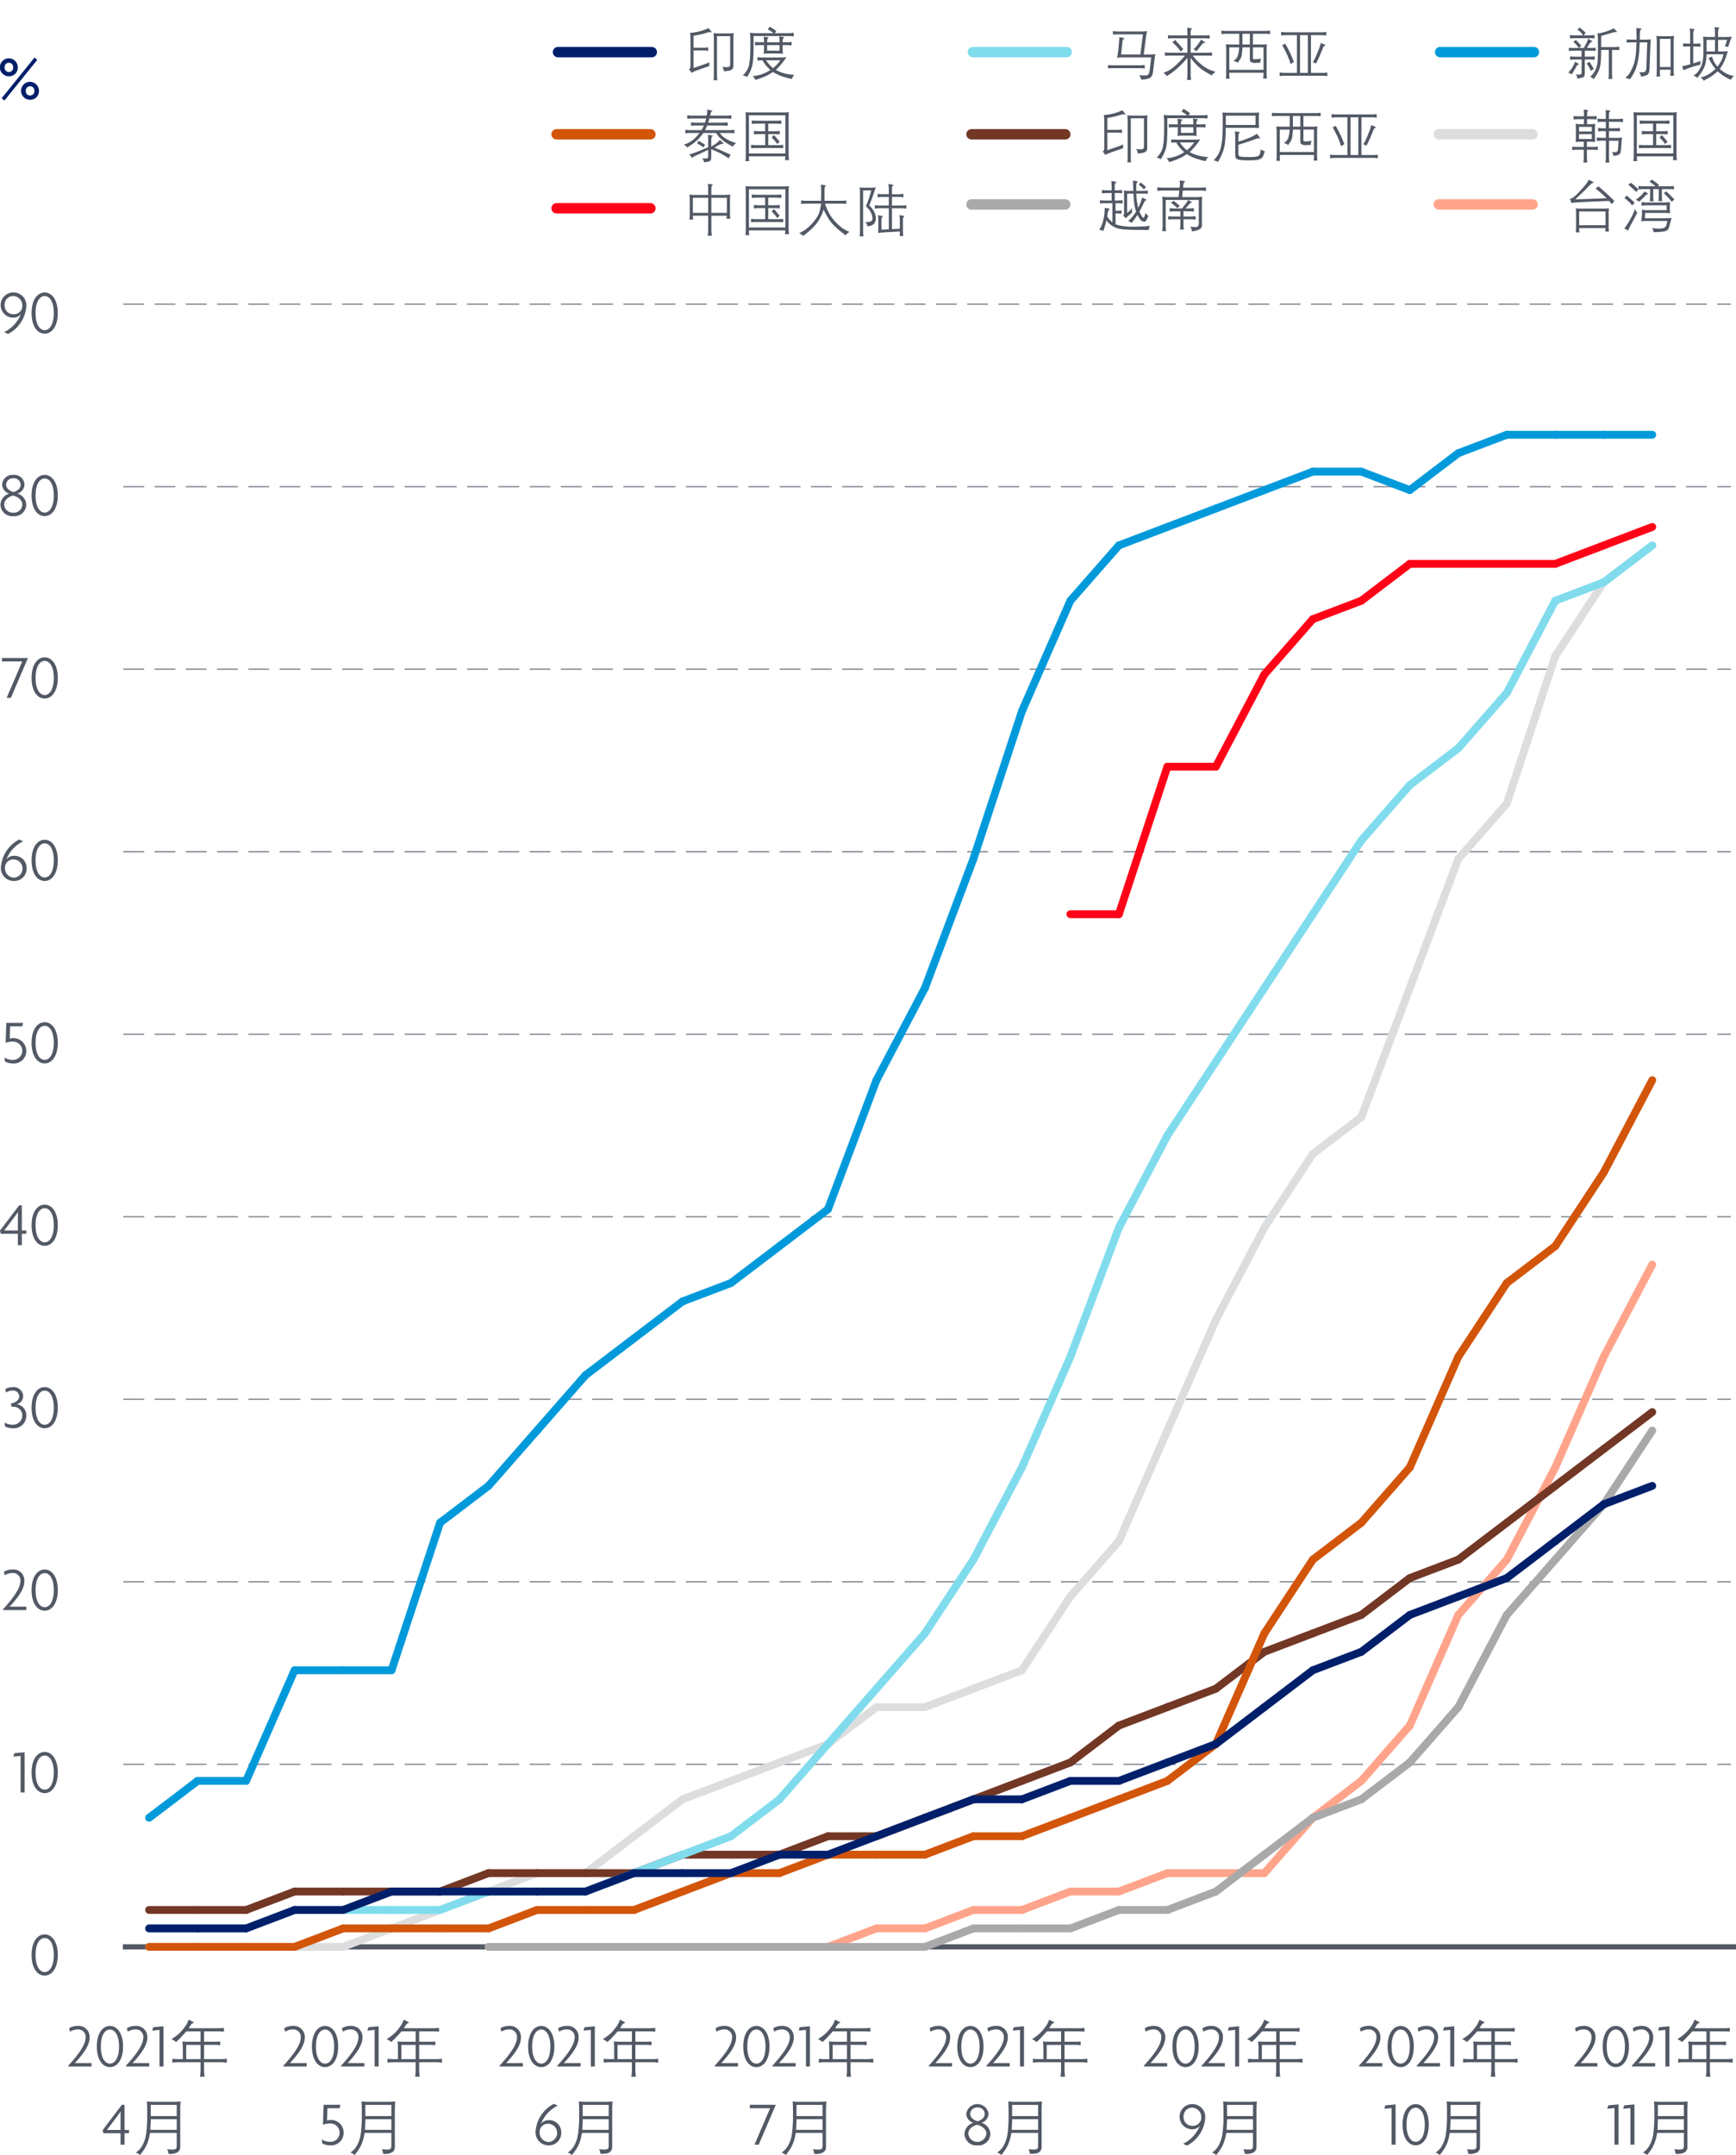<svg xmlns="http://www.w3.org/2000/svg" viewBox="0 0 333.263 413.525"><defs><style>.cls-1{opacity:0.7;}.cls-10,.cls-11,.cls-12,.cls-13,.cls-14,.cls-15,.cls-16,.cls-17,.cls-18,.cls-19,.cls-2,.cls-20,.cls-21,.cls-22,.cls-23,.cls-3,.cls-4,.cls-6,.cls-7,.cls-8,.cls-9{fill:none;}.cls-2,.cls-3{stroke:#525965;}.cls-10,.cls-11,.cls-12,.cls-13,.cls-16,.cls-17,.cls-18,.cls-19,.cls-2,.cls-21,.cls-22,.cls-23,.cls-3{stroke-miterlimit:10;}.cls-2{stroke-width:0.25px;stroke-dasharray:4 2;}.cls-5{fill:#525965;}.cls-23,.cls-6{stroke:#001f6b;}.cls-10,.cls-11,.cls-12,.cls-13,.cls-14,.cls-15,.cls-16,.cls-17,.cls-18,.cls-19,.cls-20,.cls-21,.cls-22,.cls-23,.cls-6,.cls-7,.cls-8,.cls-9{stroke-linecap:round;}.cls-14,.cls-15,.cls-20,.cls-6,.cls-7,.cls-8,.cls-9{stroke-linejoin:round;}.cls-10,.cls-11,.cls-12,.cls-13,.cls-14,.cls-6,.cls-7,.cls-8,.cls-9{stroke-width:2px;}.cls-22,.cls-7{stroke:#80dced;}.cls-21,.cls-8{stroke:#009adb;}.cls-20,.cls-9{stroke:#d2550a;}.cls-10,.cls-19{stroke:#733725;}.cls-11,.cls-17{stroke:#ff0217;}.cls-12,.cls-18{stroke:#dcddde;}.cls-13,.cls-16{stroke:#aaa9aa;}.cls-14,.cls-15{stroke:#ffa48b;}.cls-15,.cls-16,.cls-17,.cls-18,.cls-19,.cls-20,.cls-21,.cls-22,.cls-23{stroke-width:1.5px;}.cls-24{isolation:isolate;}.cls-25{fill:#001f6b;}</style></defs><g id="Grey_line" data-name="Grey line"><g class="cls-1"><line class="cls-2" x1="23.669" y1="373.571" x2="332.286" y2="373.571"/><line class="cls-2" x1="23.669" y1="338.548" x2="332.286" y2="338.548"/><line class="cls-2" x1="23.669" y1="303.525" x2="332.286" y2="303.525"/><line class="cls-2" x1="23.669" y1="268.501" x2="332.286" y2="268.501"/><line class="cls-2" x1="23.669" y1="233.478" x2="332.286" y2="233.478"/><line class="cls-2" x1="23.669" y1="198.455" x2="332.286" y2="198.455"/><line class="cls-2" x1="23.669" y1="163.431" x2="332.286" y2="163.431"/><line class="cls-2" x1="23.669" y1="128.408" x2="332.286" y2="128.408"/><line class="cls-2" x1="23.669" y1="93.385" x2="332.286" y2="93.385"/><line class="cls-2" x1="23.669" y1="58.362" x2="332.286" y2="58.362"/></g></g><g id="Design"><line class="cls-3" x1="23.588" y1="373.574" x2="333.263" y2="373.574"/><line class="cls-4" x1="59.95" y1="381.851" x2="59.95" y2="373.889"/><line class="cls-4" x1="188.632" y1="381.851" x2="188.632" y2="373.889"/><line class="cls-4" x1="317.953" y1="381.851" x2="317.953" y2="373.889"/><line class="cls-4" x1="79.442" y1="373.544" x2="79.442" y2="365.583"/><line class="cls-4" x1="135.371" y1="373.544" x2="135.371" y2="365.583"/><line class="cls-4" x1="191.299" y1="373.544" x2="191.299" y2="365.583"/><line class="cls-4" x1="247.226" y1="373.544" x2="247.226" y2="365.583"/><path class="cls-5" d="M148.694,20.644A8.99,8.99,0,0,0,150.529,20l.5.613c.065.082.1.131.094.147a.078.078,0,0,1-.035.051l-.462-.043a.876.876,0,0,0-.139.039l-.451.117-.425.135c-.15.047-.45.117-.9.215s-.805.166-1.067.209v2.283h1.888a6.54,6.54,0,0,0,.916-.071v.672a4.241,4.241,0,0,0-.89-.08h-1.914v3.373q2.535-.864,2.756-.967l.322-.146a2.221,2.221,0,0,0-.059.441v.307q-2.622.879-3.019,1.078l-.411.205a3.274,3.274,0,0,0-.3-.463l-.188-.209a.8.8,0,0,0,.18-.129.359.359,0,0,0,.1-.214,2.418,2.418,0,0,0,.03-.36V21.89c0-.014,0-.121-.016-.323l-.016-.332-.043-.328A8.05,8.05,0,0,0,148.694,20.644Zm3.614.377h2.216a8.235,8.235,0,0,0,.839-.061c-.018.107-.029.186-.033.236l-.016.291c-.01.155-.016.237-.016.247v5.281a2.573,2.573,0,0,1-.046.572.661.661,0,0,1-.236.344,1.274,1.274,0,0,1-.534.236,7.644,7.644,0,0,1-.978.131,3.068,3.068,0,0,0-.193-.613l-.14-.262a4.076,4.076,0,0,0,.736.074c.376,0,.6-.049.669-.156a.863.863,0,0,0,.105-.467V21.54h-2.53v7.537c0,.065,0,.194.013.387a2.386,2.386,0,0,0,.03.348l.032.177h-.747c.015-.089.025-.162.033-.22s.016-.162.026-.317.017-.275.017-.365V22.052l-.017-.322-.01-.375-.049-.395A8.082,8.082,0,0,0,152.308,21.021Z" transform="translate(-14.507 -14.609)"/><path class="cls-5" d="M157.1,29.066c.1-.086.207-.178.308-.28a4.268,4.268,0,0,0,.489-.7,3.373,3.373,0,0,0,.449-1.223,10.2,10.2,0,0,0,.136-1.129c.017-.3.032-.627.046-.97s.022-.629.022-.86V21.782l-.038-.363-.016-.258-.021-.26c.014,0,.193.018.537.043l.343.028h3.631q-.354-.279-.443-.338c-.059-.039-.278-.176-.658-.408.043-.047.081-.088.113-.125s.122-.16.269-.375a11.371,11.371,0,0,1,1.262.838,3.71,3.71,0,0,0-.269.408h2.707c.126,0,.428-.024.908-.071V21.6a7.39,7.39,0,0,0-.908-.076h-6.8v2.6c0,.028-.008.3-.026.8l-.027.811q-.016.274-.07.714a7.063,7.063,0,0,1-.145.817,6.544,6.544,0,0,1-.333.951,6.287,6.287,0,0,1-.677,1.188,2.013,2.013,0,0,0-.263-.165A4.111,4.111,0,0,0,157.1,29.066Zm5.3-1.038a9.08,9.08,0,0,1-.873-.89,6.478,6.478,0,0,1-.642-.957h-.129a7.961,7.961,0,0,0-.838.06v-.666a6.131,6.131,0,0,0,.838.059h3.867a8.313,8.313,0,0,0,.854-.059,12.285,12.285,0,0,1-.966,1.321q-.472.553-1.058,1.132a6.469,6.469,0,0,0,1.187.52,6.75,6.75,0,0,0,1.286.316c.378.049.731.088,1.061.116a2.514,2.514,0,0,0-.228.277,2.753,2.753,0,0,0-.24.512,14.42,14.42,0,0,1-2.293-.67,12.568,12.568,0,0,1-1.364-.684c-.14.106-.312.225-.516.361a8.21,8.21,0,0,1-1.112.555,13.677,13.677,0,0,1-1.724.615,2.79,2.79,0,0,0-.279-.482l-.22-.254a8.159,8.159,0,0,0,1.582-.3A7.034,7.034,0,0,0,162.4,28.028Zm1.751-5.31v-.264c0-.056,0-.156-.013-.3s-.014-.222-.014-.248l-.027-.322.795.113c.093.014.142.032.145.053s-.025.061-.086.113a.531.531,0,0,0-.164.3,2.181,2.181,0,0,0-.04.436v.119h.87a7.2,7.2,0,0,0,.859-.061v.666a7.566,7.566,0,0,0-.859-.058h-.87V24.1c0,.007,0,.109.016.306l.011.237.032.289q-.617-.058-.846-.059h-2.051q-.177,0-.787.059c.01-.125.019-.221.026-.289l.016-.237c.011-.15.017-.252.017-.306v-.838h-.9a7.823,7.823,0,0,0-.833.058v-.666a7.449,7.449,0,0,0,.833.061h.9V22.5l-.017-.273-.01-.27-.032-.322.8.119c.093.014.141.031.145.053s-.025.058-.086.107a.413.413,0,0,0-.153.237,2.723,2.723,0,0,0-.038.273c-.009.1-.013.172-.013.221v.076Zm-1.23,4.963a10.619,10.619,0,0,0,.779-.737,7.77,7.77,0,0,0,.617-.763h-2.744a6.614,6.614,0,0,0,1.348,1.5Zm-1.144-3.352h2.374V23.265h-2.374Z" transform="translate(-14.507 -14.609)"/><line class="cls-6" x1="107.12" y1="10" x2="125.12" y2="10"/><rect class="cls-4" x="126.021" width="5" height="20"/><path class="cls-5" d="M227.215,27.745v-.662q.693.062.913.061h5.205q.215,0,.929-.061v.662a8.293,8.293,0,0,0-.913-.054h-5.221A8.115,8.115,0,0,0,227.215,27.745Zm6.848-2.676h1.209l.3-.021.323-.01.4-.033c-.035.207-.061.363-.078.473s-.07.552-.163,1.332l-.172,1.386a3.045,3.045,0,0,1-.2.883,1.153,1.153,0,0,1-.492.516,4.358,4.358,0,0,1-1.6.287c-.025-.111-.054-.219-.086-.322a2.615,2.615,0,0,0-.317-.547,8.684,8.684,0,0,0,1.114.078.844.844,0,0,0,.645-.193,1,1,0,0,0,.215-.5q.051-.306.15-1.12c.067-.543.1-.839.111-.888l.075-.774h-5.479q-.381,0-1.069.065c.036-.155.066-.285.089-.395s.06-.375.11-.8.077-.652.081-.7.027-.309.072-.8.067-.771.067-.861l0-.377.908.15c.068.016.1.035.105.063s-.028.056-.089.088a.61.61,0,0,0-.2.17.839.839,0,0,0-.1.365c-.022.178-.066.6-.134,1.275l-.081.758-.043.439h3.69c.05-.361.088-.634.113-.816l.134-1.152.188-1.42.059-.467h-4.844a8.845,8.845,0,0,0-.919.053v-.66c.022,0,.178.013.47.031s.441.027.449.027h4.613l.312-.015c.4-.018.639-.034.714-.043-.039.164-.072.308-.1.433s-.053.3-.085.516-.082.595-.148,1.135S234.2,24.023,234.063,25.069Z" transform="translate(-14.507 -14.609)"/><path class="cls-5" d="M242.458,21.96h-2.846a7.659,7.659,0,0,0-.876.059v-.666a8.175,8.175,0,0,0,.876.058h2.846v-.654q0-.027-.021-.279l-.016-.237-.038-.306.843.1c.094.016.141.031.143.049s-.035.053-.11.1a.41.41,0,0,0-.135.218,1.867,1.867,0,0,0-.048.5v.51h2.773q.317,0,.879-.058v.666q-.621-.058-.863-.059h-2.789v2.766h3.218q.2,0,.88-.059v.66q-.633-.052-.864-.052H243.5a8.061,8.061,0,0,0,.8.976,10.723,10.723,0,0,0,1.114.953,5.526,5.526,0,0,0,1.322.795q.593.234,1.119.391-.166.138-.336.273a1.485,1.485,0,0,0-.19.166l-.194.248q-.332-.155-1.279-.73A8.191,8.191,0,0,1,244.165,27a9.608,9.608,0,0,1-1.089-1.312v3.222c0,.2.025.541.075,1.026h-.768c.014-.141.025-.248.032-.322l.027-.415c.011-.138.016-.23.016-.273V25.708a18.988,18.988,0,0,1-2.22,2.256,18,18,0,0,1-1.754,1.264,2.4,2.4,0,0,0-.188-.286,1.957,1.957,0,0,0-.473-.349,6.359,6.359,0,0,0,2.326-1.383,19.163,19.163,0,0,0,1.842-1.935h-3c-.186,0-.475.017-.865.052v-.66q.629.058.865.059h3.464Zm-2.374.307q.581.627.758.82l.644.748.177.2c-.082.069-.141.119-.177.151l-.188.187-.134.135c-.1-.151-.2-.285-.288-.408s-.258-.325-.512-.608a10.193,10.193,0,0,0-.8-.789A2.442,2.442,0,0,0,240.084,22.267Zm5-.076.671.484c.072.053.109.09.111.109s-.05.043-.154.067a1.41,1.41,0,0,0-.239.078.8.8,0,0,0-.193.162,5.024,5.024,0,0,0-.325.4c-.136.182-.282.366-.438.555s-.266.328-.33.42a2.98,2.98,0,0,0-.559-.408,3.294,3.294,0,0,0,.494-.485q.248-.293.468-.591A7.811,7.811,0,0,0,245.085,22.191Z" transform="translate(-14.507 -14.609)"/><path class="cls-5" d="M255.037,21.089v2.062H256.9a6.108,6.108,0,0,0,.822-.058c-.018.164-.029.287-.032.365l-.011.219c-.011.193-.016.3-.016.328v4.879s0,.09.016.262l.011.236.032.279h-.714q.015-.164.027-.252l.016-.2c.01-.133.016-.226.016-.279v-.365h-6.574v.408c0,.043,0,.133.016.267l.016.221.027.246h-.715c.014-.113.025-.2.033-.262l.01-.205c.011-.171.016-.261.016-.267V24.005c0-.014,0-.133-.016-.354l-.01-.236-.033-.322a4.981,4.981,0,0,0,.527.043l.295.015h1.746V21.089h-2.643a6.888,6.888,0,0,0-.773.055v-.66a4.857,4.857,0,0,0,.494.042l.295.016h7.862c.373-.021.608-.041.7-.058v.66a5.6,5.6,0,0,0-.7-.055Zm2.031,2.611h-2.031v1.891a.624.624,0,0,0,.054.332c.036.043.156.061.36.049l.457-.016c.018,0,.255-.033.714-.1-.04.111-.081.218-.124.322a.65.65,0,0,0-.05.314c.008.106,0,.162-.019.168a.2.2,0,0,1-.095,0c-.051-.006-.3,0-.732.018a1.5,1.5,0,0,1-.876-.137.728.728,0,0,1-.253-.258,2.331,2.331,0,0,1-.032-.517V23.7h-1.409c-.021.34-.059.75-.113,1.227a2.386,2.386,0,0,1-.424,1.18l-.4.585a.994.994,0,0,0-.473-.3l-.35-.086a3.733,3.733,0,0,0,.512-.409,1.783,1.783,0,0,0,.4-.8,5.2,5.2,0,0,0,.188-1.1l.016-.3h-1.893v4.313h6.574Zm-4.045-.549h1.418V21.089h-1.418Z" transform="translate(-14.507 -14.609)"/><path class="cls-5" d="M260.156,28.513a6.407,6.407,0,0,0,.892.074h2.433V21.353h-2.138a6.835,6.835,0,0,0-.9.076v-.7a7.676,7.676,0,0,0,.9.076h6.907a7.215,7.215,0,0,0,.849-.076v.7a6.471,6.471,0,0,0-.849-.076h-2.073v7.234h2.294a7.387,7.387,0,0,0,.848-.074v.693c-.118-.012-.252-.025-.4-.043a4.1,4.1,0,0,0-.462-.027h-7.406c-.161,0-.459.023-.892.07Zm1.085-5.533q.57,1.037.913,1.754c.229.478.4.867.51,1.164l.231.617c-.093.052-.189.107-.287.164a2.371,2.371,0,0,0-.33.232q-.173-.53-.312-.914t-.446-1.058q-.306-.675-.864-1.653c.1-.052.2-.1.308-.152A1.913,1.913,0,0,0,261.241,22.98Zm2.836,5.607h1.5V21.353h-1.5Zm2.471-2.045c.125-.226.254-.467.386-.721s.31-.658.532-1.211.351-.89.387-1.011l.22-.752.72.31a.359.359,0,0,1,.145.092c.011.022-.083.108-.279.258a.643.643,0,0,0-.207.336,6.806,6.806,0,0,1-.266.674l-.365.881-.672,1.4A5.652,5.652,0,0,0,266.548,26.542Z" transform="translate(-14.507 -14.609)"/><line class="cls-7" x1="186.773" y1="10" x2="204.773" y2="10"/><rect class="cls-4" x="205.675" width="5" height="20"/><path class="cls-5" d="M316.109,27.913a6.008,6.008,0,0,0,.39-.615,3.543,3.543,0,0,0,.249-.5l.119-.344.569.328c.147.086.212.141.2.164s-.07.045-.161.067a.424.424,0,0,0-.247.2q-.111.173-.387.664t-.631,1.012a1.84,1.84,0,0,0-.376-.237l-.279-.1A5.773,5.773,0,0,0,316.109,27.913Zm1.461-4.1a3.87,3.87,0,0,0-.66-.838l-.366-.344a4.9,4.9,0,0,0,.468-.356q.246.22.545.545c.2.217.364.413.5.584-.154.147-.3.284-.425.409h.908q.312-.51.5-.907a5.106,5.106,0,0,0,.234-.529l.107-.332.7.393c.075.046.113.08.115.1s-.04.053-.126.09a.992.992,0,0,0-.25.164,8.107,8.107,0,0,0-.663,1.018h.805a8.317,8.317,0,0,0,.849-.055v.635a7,7,0,0,0-.859-.061h-1.2v1.151H319.8a8.049,8.049,0,0,0,.843-.055v.662c-.365-.039-.651-.061-.859-.061h-1.037v2.52a2.266,2.266,0,0,1-.064.566.468.468,0,0,1-.3.342,3.217,3.217,0,0,1-.542.149,2.4,2.4,0,0,1-.543.044c-.014-.1-.029-.2-.043-.273a.589.589,0,0,0-.048-.168l-.177-.322a4.465,4.465,0,0,0,.483.043,1.051,1.051,0,0,0,.365-.022.324.324,0,0,0,.188-.131.648.648,0,0,0,.065-.345v-2.4h-1.45a6.717,6.717,0,0,0-.758.061v-.662a6.288,6.288,0,0,0,.758.055h1.45V24.333h-1.7a5.108,5.108,0,0,0-.752.061v-.635a6.159,6.159,0,0,0,.752.055ZM315.894,22v-.666a4.761,4.761,0,0,0,.752.059h1.762c-.046-.071-.129-.194-.247-.368a3.708,3.708,0,0,0-.854-.734c.143-.113.3-.246.467-.4.076.068.222.193.441.378s.458.405.719.663q-.182.151-.2.177l-.22.28h1.246c.2,0,.487-.02.86-.059V22a6.985,6.985,0,0,0-.86-.059h-3.11A4.761,4.761,0,0,0,315.894,22Zm3.185,4.779a1.925,1.925,0,0,0,.221-.1l.161-.092.193-.1q.4.619.833,1.366c-.137.07-.335.187-.6.347-.172-.4-.3-.672-.387-.824A4.748,4.748,0,0,0,319.079,26.782Zm5.737-6.209c.082.094.12.151.113.17s-.059.032-.156.035h-.194a2.533,2.533,0,0,0-.287.032,7.443,7.443,0,0,0-.781.232l-1.263.354-.365.1v2.145h2.627c.021,0,.1-.006.247-.018l.306-.015.29-.028v.666a6.956,6.956,0,0,0-.859-.058h-.527v4.64l.016.322.011.313.032.3h-.73c.007-.153.014-.3.021-.448s.014-.257.022-.337.011-.141.011-.182V24.189h-1.467c-.011.291-.019.627-.027,1.007s-.017.727-.029,1.034a6.638,6.638,0,0,1-.132,1.021,5.227,5.227,0,0,1-.368,1.121,8.466,8.466,0,0,1-.883,1.424c-.072-.07-.138-.133-.2-.186a3.267,3.267,0,0,0-.473-.271,4.294,4.294,0,0,0,.906-1.1,4,4,0,0,0,.408-1.082,7.441,7.441,0,0,0,.144-1.2c.02-.437.031-.758.033-.959s0-.48,0-.842V21.939c0-.036-.009-.161-.027-.372l-.016-.23-.027-.359c.1.006.218.007.354,0a4.088,4.088,0,0,0,.76-.166c.371-.106.716-.217,1.037-.33a4.287,4.287,0,0,0,.6-.249l.349-.2Z" transform="translate(-14.507 -14.609)"/><path class="cls-5" d="M328.672,22.212c0-.2,0-.361,0-.486s0-.272-.006-.444-.006-.365-.013-.58-.013-.357-.016-.429l-.016-.289.848.091c.093.01.144.034.153.069s-.033.1-.126.177a.437.437,0,0,0-.123.18,1.173,1.173,0,0,0-.043.342l-.011.543-.011.43v.4h1.214l.338-.016q.366-.017.559-.043-.033.32-.048.528t-.062,1.377c-.031.779-.059,1.511-.083,2.2s-.041,1.156-.049,1.4a4.254,4.254,0,0,1-.073.688.981.981,0,0,1-.241.512,1.059,1.059,0,0,1-.465.269,6.078,6.078,0,0,1-.859.168c-.025-.1-.055-.215-.089-.334a1.218,1.218,0,0,0-.131-.307l-.145-.236a2.184,2.184,0,0,0,.931.026.675.675,0,0,0,.333-.245,1.18,1.18,0,0,0,.122-.576l.032-.709q.015-.407.04-1.246t.053-1.564c.021-.487.032-.752.036-.8l.01-.568H329.29c-.018.236-.029.412-.032.525l-.043.855c-.018.307-.042.614-.073.918s-.082.66-.156,1.067a11.432,11.432,0,0,1-.316,1.291,6.7,6.7,0,0,1-.554,1.31,9.072,9.072,0,0,1-.722,1.123,4.862,4.862,0,0,0-.886-.306q.156-.113.426-.338a3.461,3.461,0,0,0,.669-1,8.687,8.687,0,0,0,.562-1.295,7.738,7.738,0,0,0,.255-1.078c.061-.375.1-.7.132-.992s.048-.618.067-1l.026-.675.017-.408h-1.016l-.333.015c-.25.016-.427.029-.531.043v-.639a3.353,3.353,0,0,0,.515.043l.339.016Zm4.677-.66h1.684a5.459,5.459,0,0,0,.853-.059c-.036.293-.057.51-.065.653s-.011.265-.011.373v5.709c0,.136,0,.277.011.422a2.278,2.278,0,0,0,.032.314l.033.178h-.747c.014-.09.025-.164.032-.221s.016-.162.027-.312.016-.272.016-.366v-.258h-2.057v.387c0,.08,0,.213.014.4a2.565,2.565,0,0,0,.029.343l.027.178h-.741c.014-.09.025-.166.032-.226s.016-.165.027-.311.016-.268.016-.361V22.519c0-.026,0-.133-.016-.323l-.016-.322-.043-.381A6.707,6.707,0,0,0,333.349,21.552Zm1.865.521h-2.057v5.393h2.057Z" transform="translate(-14.507 -14.609)"/><path class="cls-5" d="M338.2,27.157c.338-.088.6-.162.771-.224v-3.41H338.5l-.268.015-.365.012-.247.031v-.666a5.642,5.642,0,0,0,.88.061h.468V21.1c0-.022-.008-.149-.022-.383s-.021-.359-.021-.375l-.049-.273.876.123c.035.007.055.021.059.041s-.011.045-.043.078a.616.616,0,0,0-.161.314,2.8,2.8,0,0,0-.043.567v1.789h.5a6.519,6.519,0,0,0,.868-.061v.666c-.115-.014-.3-.027-.56-.043l-.308-.015h-.5v3.234l.43-.125c.189-.053.314-.09.376-.111l.365-.141.252-.1a1.254,1.254,0,0,0-.043.2l-.016.253-.016.29a15.869,15.869,0,0,0-1.641.459,13.456,13.456,0,0,0-1.592.609,4.771,4.771,0,0,0-.167-.553l-.1-.221A6.114,6.114,0,0,0,338.2,27.157Zm1.388,1.952a2.338,2.338,0,0,0,.685-.516,4.634,4.634,0,0,0,.521-.711,4.318,4.318,0,0,0,.376-.781,5.52,5.52,0,0,0,.218-.856,7.113,7.113,0,0,0,.107-.9c.014-.281.023-.746.024-1.4s0-.994,0-1.035c0-.383-.013-.64-.027-.773l-.048-.489c.419.039.746.059.983.059h1.305v-.891c0-.072-.006-.2-.016-.386s-.02-.311-.027-.371l-.043-.268.875.123c.033.008.051.022.054.041s-.009.045-.038.076a.65.65,0,0,0-.171.334,3.021,3.021,0,0,0-.038.543v.8h1.687q.306,0,.95-.059-.15.356-.263.651t-.435,1.32a3.472,3.472,0,0,0-.639-.117c.046-.1.093-.209.139-.316s.144-.418.29-.93h-1.729v2.223h.967c.014,0,.15-.006.408-.022s.424-.025.5-.037a18.756,18.756,0,0,1-.61,1.775,7.994,7.994,0,0,1-.943,1.653,8.247,8.247,0,0,0,.983.716,4.134,4.134,0,0,0,.881.411,4.739,4.739,0,0,0,.881.187,2.717,2.717,0,0,0-.489.533l-.129.225a10.794,10.794,0,0,1-1.514-.824,9.619,9.619,0,0,1-1-.809,10.219,10.219,0,0,1-.909.738,9.038,9.038,0,0,1-.907.584l-.586.323-.279.166a2.316,2.316,0,0,0-.381-.463l-.247-.194c.243-.039.409-.068.5-.089a5.529,5.529,0,0,0,1.483-.774,10.444,10.444,0,0,0,.893-.748,8.634,8.634,0,0,1-.676-.914q-.209-.348-.66-1.174a3.129,3.129,0,0,0,.66-.3,6.644,6.644,0,0,0,.333.891,5.057,5.057,0,0,0,.716,1.064,6.25,6.25,0,0,0,.59-.869,4.185,4.185,0,0,0,.483-1.16l.086-.344h-3.234c-.018.258-.038.526-.062.8a7.3,7.3,0,0,1-.166,1,4.634,4.634,0,0,1-.526,1.274,10.2,10.2,0,0,1-1.034,1.449c-.079-.067-.162-.135-.25-.2A2.321,2.321,0,0,0,339.586,29.109Zm2.535-4.625h1.612V22.261h-1.612Z" transform="translate(-14.507 -14.609)"/><line class="cls-8" x1="276.476" y1="10" x2="294.476" y2="10"/><rect class="cls-4" x="295.378" width="5" height="20"/><path class="cls-5" d="M148.793,40.128h-1.686a6.706,6.706,0,0,0-1.026.07v-.693a6.562,6.562,0,0,0,1.026.076h2.046a5.33,5.33,0,0,0,.285-.471l.193-.421h-1.616a5.9,5.9,0,0,0-.849.058v-.666a5.616,5.616,0,0,0,.849.061h1.82c.086-.268.165-.533.237-.8h-2.627a5.745,5.745,0,0,0-1,.074v-.7a5.555,5.555,0,0,0,1,.074h2.729a4.333,4.333,0,0,0,.1-.719l.006-.429.907.181a.1.1,0,0,1,.067.047c.01.02-.018.053-.083.1a.555.555,0,0,0-.2.279q-.052.167-.134.541h3.083a5.343,5.343,0,0,0,.983-.074v.7a5.356,5.356,0,0,0-.983-.074h-3.228c-.068.268-.142.533-.22.8h2.873l.247-.018.285-.01.322-.033v.666q-.144-.015-.854-.058h-3.061c-.133.293-.274.589-.425.892h4.587a6.419,6.419,0,0,0,1.042-.076V40.2a6.88,6.88,0,0,0-1.042-.07h-1.772c.1.133.225.291.387.473a4.539,4.539,0,0,0,.983.722,6.8,6.8,0,0,0,1.777.723,2.84,2.84,0,0,0-.451.439l-.161.254a13.4,13.4,0,0,1-1.52-.863,8.654,8.654,0,0,1-.809-.666,3.755,3.755,0,0,1-.55-.588l-.36-.494H149.54q-.639.805-.921,1.107a8.087,8.087,0,0,1-.717.661,15.735,15.735,0,0,1-1.472,1.015,1.654,1.654,0,0,0-.333-.349l-.322-.2a5.852,5.852,0,0,0,1.077-.448,5.045,5.045,0,0,0,1.034-.767A7.682,7.682,0,0,0,148.793,40.128Zm-1.5,4.781c-.046-.1-.093-.185-.139-.265a4.778,4.778,0,0,0-.328-.45c.158-.021.3-.046.435-.076s.556-.181,1.271-.461,1.354-.548,1.92-.806V41.386c0-.08,0-.186-.014-.32s-.013-.223-.013-.266l-.027-.322.886.134a.077.077,0,0,1,.07.047c.007.026-.03.067-.113.125a.447.447,0,0,0-.163.323,2.813,2.813,0,0,0-.03.347v1.28a10.99,10.99,0,0,0,.969-.616,4.857,4.857,0,0,0,.691-.664l.671.651c.032.037.044.062.035.08s-.051.025-.126.021a1.987,1.987,0,0,0-.393.055,5.214,5.214,0,0,0-1.229.693q.591.234,1,.4t1.1.486q.693.319.988.437c-.158.3-.238.459-.242.473l-.1.242q-.972-.624-1.5-.906t-1.867-.855V44.8a1.25,1.25,0,0,1-.072.5.606.606,0,0,1-.3.264,3.781,3.781,0,0,1-1.016.185c-.018-.094-.039-.187-.064-.283a2.071,2.071,0,0,0-.274-.49,3.134,3.134,0,0,0,.558.043,1.168,1.168,0,0,0,.425-.061.275.275,0,0,0,.115-.1.512.512,0,0,0,.03-.213V43.384c-.09.039-.188.082-.3.131s-.337.154-.69.32-.657.3-.913.422-.458.209-.607.281S147.576,44.734,147.289,44.909Zm1.225-3.093.081-.2c.089.057.211.131.365.221s.26.15.317.182l.4.248.2.117c-.065.08-.117.146-.159.2a2.5,2.5,0,0,0-.174.311c-.344-.241-.55-.383-.618-.43l-.333-.2-.279-.172A1.012,1.012,0,0,0,148.514,41.816Z" transform="translate(-14.507 -14.609)"/><path class="cls-5" d="M157.6,45.521c.018-.133.031-.235.04-.307s.019-.2.029-.4.017-.338.017-.416V37.062l-.017-.295-.01-.291-.033-.35q.585.056.853.055h6.582c.187,0,.485-.018.9-.055-.018.158-.03.272-.035.336s-.01.168-.016.3-.008.232-.008.3v7.084c0,.132,0,.293.011.48a3.072,3.072,0,0,0,.032.4l.043.312H165.2c.024-.228.039-.377.042-.441l.017-.289h-6.98c.007.351.016.56.026.629l.033.289Zm7.68-1.467V36.728h-7v7.326Zm-3.883-1.594V40.337H160.1l-.312.018q-.381.02-.558.043v-.666q.585.059.87.058h1.289V38.329h-1.687l-.311.016q-.382.023-.559.043v-.666q.585.059.87.058h3.932q.262,0,.876-.058v.666c-.119-.014-.411-.033-.878-.059H161.99V39.79h1.319q.27,0,.883-.058V40.4q-.177-.024-.576-.043l-.307-.018H161.99V42.46h1.981c.179,0,.473-.019.882-.06v.666a7.57,7.57,0,0,0-.881-.059h-4.426a6.878,6.878,0,0,0-.864.059V42.4c.383.041.671.06.864.06Zm2.8-.635a3.582,3.582,0,0,0-.515.442c-.029-.061-.062-.129-.1-.2a4.52,4.52,0,0,0-.455-.563c-.265-.3-.431-.488-.5-.564a1.85,1.85,0,0,0,.338-.28l.118-.16C163.249,40.7,163.62,41.146,164.192,41.825Z" transform="translate(-14.507 -14.609)"/><line class="cls-9" x1="106.851" y1="25.768" x2="124.851" y2="25.768"/><rect class="cls-4" x="125.752" y="15.768" width="5" height="20"/><path class="cls-5" d="M228.134,36.411a9.062,9.062,0,0,0,1.834-.644l.5.613c.064.082.095.131.093.146a.075.075,0,0,1-.034.051l-.462-.043a1.007,1.007,0,0,0-.14.039l-.451.118-.424.134c-.151.047-.45.117-.9.215s-.805.166-1.066.209v2.283h1.887a6.554,6.554,0,0,0,.917-.07v.672a4.181,4.181,0,0,0-.89-.08h-1.914v3.373q2.535-.864,2.755-.967l.323-.146a2.238,2.238,0,0,0-.06.441v.307q-2.621.879-3.018,1.078l-.412.2a3.262,3.262,0,0,0-.3-.463l-.188-.209a.816.816,0,0,0,.179-.129.369.369,0,0,0,.1-.215,2.544,2.544,0,0,0,.03-.359V37.657c0-.013-.006-.121-.016-.322L226.455,37l-.043-.328A8.132,8.132,0,0,0,228.134,36.411Zm3.613.377h2.216a8.171,8.171,0,0,0,.839-.06c-.018.107-.029.185-.032.236l-.016.291c-.011.154-.016.236-.016.246v5.281a2.583,2.583,0,0,1-.046.573.667.667,0,0,1-.236.343,1.273,1.273,0,0,1-.534.237,8.083,8.083,0,0,1-.978.131,3.089,3.089,0,0,0-.194-.614l-.139-.261a4.159,4.159,0,0,0,.736.074c.376,0,.6-.049.669-.156a.866.866,0,0,0,.1-.467V37.308h-2.53v7.537c0,.064,0,.193.013.387a2.53,2.53,0,0,0,.03.347l.032.178h-.746c.014-.09.025-.162.032-.221s.016-.162.027-.316.016-.276.016-.365V37.819l-.016-.322-.011-.375-.048-.394A8,8,0,0,0,231.747,36.788Z" transform="translate(-14.507 -14.609)"/><path class="cls-5" d="M236.537,44.833c.1-.086.207-.178.309-.279a4.383,4.383,0,0,0,.489-.7,3.379,3.379,0,0,0,.448-1.223,10.481,10.481,0,0,0,.137-1.129c.016-.3.032-.627.046-.971s.021-.629.021-.859V37.55l-.037-.363-.017-.258-.021-.26c.014,0,.193.018.537.043l.344.027h3.631c-.237-.185-.384-.3-.444-.338s-.278-.175-.657-.408c.043-.047.08-.088.112-.125s.122-.16.269-.375a11.561,11.561,0,0,1,1.262.838,3.894,3.894,0,0,0-.268.408h2.707q.188,0,.907-.07v.693a7.567,7.567,0,0,0-.907-.076h-6.8v2.6c0,.027-.009.3-.027.8l-.027.81q-.017.276-.07.715a6.838,6.838,0,0,1-.145.816,6.55,6.55,0,0,1-.333.952,6.273,6.273,0,0,1-.676,1.187,2.052,2.052,0,0,0-.264-.164A3.938,3.938,0,0,0,236.537,44.833Zm5.3-1.037a8.939,8.939,0,0,1-.872-.891,6.349,6.349,0,0,1-.642-.957H240.2a7.972,7.972,0,0,0-.838.061v-.666a6.128,6.128,0,0,0,.838.058h3.867a8.3,8.3,0,0,0,.854-.058,12.3,12.3,0,0,1-.967,1.32q-.473.553-1.058,1.133a6.569,6.569,0,0,0,1.187.52,6.845,6.845,0,0,0,1.286.316c.378.049.732.088,1.061.115a2.884,2.884,0,0,0-.228.278,2.751,2.751,0,0,0-.239.511,14.3,14.3,0,0,1-2.294-.67,12.658,12.658,0,0,1-1.364-.683c-.139.1-.311.224-.515.361a8.4,8.4,0,0,1-1.112.555,14,14,0,0,1-1.724.615,2.841,2.841,0,0,0-.28-.482l-.22-.254a8.22,8.22,0,0,0,1.582-.3A7.019,7.019,0,0,0,241.838,43.8Zm1.751-5.311v-.263c0-.057,0-.156-.013-.3s-.014-.223-.014-.248l-.026-.322.794.113c.094.014.142.031.145.053s-.024.06-.085.113a.528.528,0,0,0-.165.295,2.17,2.17,0,0,0-.04.435v.119h.871a7.2,7.2,0,0,0,.859-.06v.666a7.624,7.624,0,0,0-.859-.059h-.871v.838c0,.008.006.11.017.307l.01.236.033.289q-.617-.059-.847-.058h-2.05c-.119,0-.381.019-.788.058.011-.125.019-.22.027-.289l.016-.236c.011-.151.016-.252.016-.307v-.838h-.9a7.871,7.871,0,0,0-.832.059v-.666a7.407,7.407,0,0,0,.832.06h.9v-.22l-.016-.274-.011-.269-.032-.322.8.119c.094.013.142.031.145.052s-.025.059-.086.108a.408.408,0,0,0-.153.236c-.016.086-.028.178-.038.274s-.013.171-.013.22v.076Zm-1.23,4.963a10.229,10.229,0,0,0,.779-.736,7.763,7.763,0,0,0,.618-.764h-2.745a8.412,8.412,0,0,0,.553.731A8.074,8.074,0,0,0,242.359,43.448ZM241.215,40.1h2.374V39.032h-2.374Z" transform="translate(-14.507 -14.609)"/><path class="cls-5" d="M247.489,45.386a6.215,6.215,0,0,0,.827-1.07,4.5,4.5,0,0,0,.591-1.54q.171-.876.214-1.359t.062-.984c.013-.336.024-.674.035-1.014s.016-.617.016-.834V37.091c0-.041,0-.139-.016-.3l-.016-.264-.032-.339c.1.015.272.029.527.041l.386.019h5.252a7.7,7.7,0,0,0,.882-.06c-.014.144-.024.251-.027.324l-.016.279c-.011.162-.016.26-.016.3v1.291c0,.053,0,.15.016.291l.016.221.027.3a8.149,8.149,0,0,0-.882-.059H249.82c-.007.275-.012.518-.016.725s-.015.5-.032.875-.048.769-.091,1.181a7.509,7.509,0,0,1-.237,1.233,9.417,9.417,0,0,1-.465,1.275,10.289,10.289,0,0,1-.663,1.258c-.083-.051-.162-.1-.239-.137A2.829,2.829,0,0,0,247.489,45.386Zm2.341-6.8h5.71V36.8h-5.71Zm2.417,3.2a19.04,19.04,0,0,0,2.525-.92,8.94,8.94,0,0,0,1.026-.589l.585.791c.04.056.057.091.054.107s-.029.023-.075.025a.353.353,0,0,1-.129-.023.709.709,0,0,0-.258-.014,1.916,1.916,0,0,0-.255.059q-.137.043-1.042.375t-2.431.775V44.1a.6.6,0,0,0,.1.4.632.632,0,0,0,.333.16,5.383,5.383,0,0,0,.926.071c.462.011.744.015.844.011a6.3,6.3,0,0,0,1.369-.111.787.787,0,0,0,.425-.258,1.1,1.1,0,0,0,.171-.359,2.116,2.116,0,0,0,.07-.352l.043-.423a2.181,2.181,0,0,0,.473.294l.311.1q-.1.319-.268.793a1.06,1.06,0,0,1-.534.643,2.986,2.986,0,0,1-.608.215,6.635,6.635,0,0,1-.859.072q-.615.023-.873.023a10.854,10.854,0,0,1-1.7-.094q-.62-.1-.728-.392a1.761,1.761,0,0,1-.108-.615v-3.6c0-.057-.006-.15-.016-.279l-.022-.264-.027-.322.876.135c.068.013.1.031.107.05s-.027.051-.091.094a.343.343,0,0,0-.148.209,2.237,2.237,0,0,0-.045.283c-.011.1-.017.182-.017.239Z" transform="translate(-14.507 -14.609)"/><path class="cls-5" d="M264.725,36.857v2.062h1.863a5.944,5.944,0,0,0,.822-.059c-.018.165-.029.288-.032.366l-.011.218c-.011.194-.016.3-.016.329v4.878s0,.09.016.262l.011.237.032.279H266.7q.015-.165.027-.252l.016-.2c.01-.133.016-.227.016-.28v-.365h-6.574v.408c0,.043,0,.133.016.268l.016.221.027.246h-.715c.014-.113.025-.2.033-.262l.01-.2c.011-.172.016-.262.016-.268V39.773c0-.014,0-.133-.016-.354l-.01-.236-.033-.323a4.487,4.487,0,0,0,.527.043l.295.016h1.746V36.857H259.45a6.86,6.86,0,0,0-.773.054v-.66a4.788,4.788,0,0,0,.494.043l.3.016h7.862c.373-.022.608-.041.705-.059v.66a5.584,5.584,0,0,0-.7-.054Zm2.03,2.611h-2.03v1.891a.63.63,0,0,0,.053.332c.036.043.156.06.36.048l.457-.015c.018,0,.255-.033.714-.1-.04.112-.081.219-.124.322a.654.654,0,0,0-.05.315c.008.1,0,.162-.019.168a.2.2,0,0,1-.095,0c-.051-.006-.3,0-.732.017a1.5,1.5,0,0,1-.876-.136.744.744,0,0,1-.253-.258,2.35,2.35,0,0,1-.032-.518V39.468h-1.409c-.021.34-.059.75-.113,1.226a2.379,2.379,0,0,1-.424,1.18l-.4.586a1,1,0,0,0-.473-.3l-.35-.086a3.8,3.8,0,0,0,.512-.408,1.788,1.788,0,0,0,.4-.8,5.2,5.2,0,0,0,.188-1.1l.016-.295h-1.893V43.78h6.574Zm-4.045-.549h1.418V36.857H262.71Z" transform="translate(-14.507 -14.609)"/><path class="cls-5" d="M269.843,44.28a6.429,6.429,0,0,0,.892.075h2.433V37.12H271.03a7.014,7.014,0,0,0-.9.076v-.7a7.46,7.46,0,0,0,.9.076h6.907a7,7,0,0,0,.849-.076v.7a6.651,6.651,0,0,0-.849-.076h-2.073v7.235h2.294a7.451,7.451,0,0,0,.848-.075v.694l-.4-.043a3.873,3.873,0,0,0-.462-.028h-7.406c-.161,0-.459.024-.892.071Zm1.085-5.533q.57,1.038.913,1.754c.229.479.4.867.51,1.164l.231.617-.287.164a2.3,2.3,0,0,0-.33.233q-.172-.531-.312-.914c-.093-.256-.241-.61-.446-1.059s-.492-1-.864-1.652c.1-.053.2-.1.308-.153A1.7,1.7,0,0,0,270.928,38.747Zm2.836,5.608h1.5V37.12h-1.5Zm2.471-2.045q.188-.341.386-.721t.532-1.211q.333-.829.387-1.012l.22-.752.72.311a.348.348,0,0,1,.145.092c.011.021-.083.107-.279.258a.64.64,0,0,0-.207.335,6.71,6.71,0,0,1-.266.674l-.365.881-.672,1.4A5.254,5.254,0,0,0,276.235,42.31Z" transform="translate(-14.507 -14.609)"/><line class="cls-10" x1="186.504" y1="25.768" x2="204.504" y2="25.768"/><rect class="cls-4" x="205.406" y="15.768" width="5" height="20"/><path class="cls-5" d="M151.071,52.012h2.692c.168,0,.486-.024.955-.07-.014.118-.029.226-.043.325s-.024.173-.027.224-.006.155-.006.308V55.67c0,.147,0,.263.011.349l.032.279.033.279h-.762c.011-.082.019-.145.027-.188L154,56.18l.016-.178h-2.944v2.842c0,.039,0,.126.008.261a1.946,1.946,0,0,0,.019.254l.032.231.027.253h-.79c.007-.111.018-.218.032-.319a1.63,1.63,0,0,1,.027-.165l.011-.251.016-.264V56H147.52c.008.094.013.163.017.21l.01.247.032.295h-.73a2.2,2.2,0,0,1,.027-.252l.032-.247c.007-.071.011-.17.011-.3V52.788c0-.149,0-.262-.011-.337l-.032-.247-.027-.262c.448.046.725.07.833.07h2.771V50.793c0-.015,0-.126-.016-.334l-.011-.236-.032-.338.827.1c.075.012.117.026.126.043s-.024.064-.1.135a.437.437,0,0,0-.121.175,1.5,1.5,0,0,0-.046.325,2.787,2.787,0,0,0-.01.306Zm-3.556.548v2.895h2.938V52.56Zm3.556,2.895h2.975V52.56h-2.975Z" transform="translate(-14.507 -14.609)"/><path class="cls-5" d="M157.6,59.725c.018-.133.031-.235.04-.307s.019-.206.029-.405.017-.337.017-.416V51.266l-.017-.3-.01-.29-.033-.35c.39.036.674.055.853.055h6.582c.187,0,.485-.019.9-.055-.018.158-.03.271-.035.336s-.01.167-.016.3-.008.233-.008.3V58.35c0,.132,0,.293.011.48a3.09,3.09,0,0,0,.032.4l.043.312H165.2c.024-.229.039-.377.042-.441l.017-.289h-6.98q.011.525.026.628l.033.29Zm7.68-1.467V50.932h-7v7.326Zm-3.883-1.6V54.541H160.1l-.312.017q-.381.021-.558.043v-.666q.585.058.87.059h1.289V52.533h-1.687l-.311.016c-.255.015-.441.028-.559.043v-.666q.585.059.87.058h3.932q.262,0,.876-.058v.666c-.119-.015-.411-.034-.878-.059H161.99v1.461h1.319q.27,0,.883-.059V54.6q-.177-.023-.576-.043l-.307-.017H161.99v2.122h1.981c.179,0,.473-.019.882-.059v.666a7.8,7.8,0,0,0-.881-.059h-4.426a7.072,7.072,0,0,0-.864.059V56.6c.383.04.671.059.864.059Zm2.8-.634a3.586,3.586,0,0,0-.515.441q-.043-.091-.1-.2a4.628,4.628,0,0,0-.455-.562c-.265-.3-.431-.488-.5-.564a1.9,1.9,0,0,0,.338-.28l.118-.16Q163.334,55.007,164.192,56.029Z" transform="translate(-14.507 -14.609)"/><path class="cls-5" d="M167.925,59.354a7.2,7.2,0,0,0,1.41-.851,7.984,7.984,0,0,0,1.584-1.622,4.909,4.909,0,0,0,.946-1.754q.163-.725.207-1.016l.059-.429h-2.965l-.263.016-.333.011-.28.032v-.666c.475.039.766.06.873.06h2.97c0-.365.007-.64.011-.822l.016-.823v-.423l-.016-.323c-.014-.251-.023-.392-.027-.424l-.043-.274.905.124a.087.087,0,0,1,.057.034c.009.017,0,.044-.04.083a.723.723,0,0,0-.169.328,2.885,2.885,0,0,0-.036.537v1.983h3.314c.212,0,.5-.021.865-.06v.666a8.639,8.639,0,0,0-.865-.059H172.91a3.191,3.191,0,0,0,.086.355c.032.108.145.379.338.817a8.853,8.853,0,0,0,.682,1.255,10.491,10.491,0,0,0,1.337,1.547,6.427,6.427,0,0,0,2.246,1.452c-.108.064-.213.131-.317.2a2.948,2.948,0,0,0-.457.457q-.258-.216-.924-.742a14.551,14.551,0,0,1-1.3-1.165,7.59,7.59,0,0,1-1.08-1.353q-.443-.716-.921-1.692-.15.5-.269.819a8.148,8.148,0,0,1-.5,1A6.258,6.258,0,0,1,171,57.82q-.456.5-.8.82t-.82.7c-.315.253-.529.431-.644.534A6.456,6.456,0,0,0,167.925,59.354Z" transform="translate(-14.507 -14.609)"/><path class="cls-5" d="M180.338,50.626h1.525c.014,0,.077,0,.188-.017l.322-.015.253-.027c-.086.227-.147.4-.183.511l-.231.713q-.349,1.076-.832,2.246.225.215.381.384a3.862,3.862,0,0,1,.352.462,3.086,3.086,0,0,1,.3.542,3.635,3.635,0,0,1,.172.548,2.221,2.221,0,0,1,.067.518,2.365,2.365,0,0,1-.078.524,1.455,1.455,0,0,1-.365.618,1.812,1.812,0,0,1-1.192.373c-.033-.118-.065-.224-.1-.316a3.067,3.067,0,0,0-.274-.5,1.931,1.931,0,0,0,1.082-.126.611.611,0,0,0,.264-.546,2.139,2.139,0,0,0-.1-.655,3.572,3.572,0,0,0-.263-.593,3.332,3.332,0,0,0-.322-.5l-.366-.387-.2-.22c.075-.165.141-.312.2-.443s.166-.431.331-.9.295-.889.392-1.261l.107-.414H180.2v7.9c0,.111,0,.245.016.4s.021.268.032.332l.027.178h-.742q.043-.354.057-.51c.009-.1.013-.235.013-.392V51.512c0-.039,0-.156-.013-.353s-.014-.3-.014-.3l-.026-.288A5.8,5.8,0,0,0,180.338,50.626Zm4.8,3.416V52.4c-.229,0-.373.005-.43.007a.36.36,0,0,1-.091,0l-.774-.005a5.5,5.5,0,0,0-.854.075V51.8a4.455,4.455,0,0,0,.827.075h1.322v-.945c0-.125-.007-.264-.019-.416s-.033-.354-.062-.605l.8.14c.1.021.157.043.158.064s-.026.054-.083.1a.452.452,0,0,0-.15.234,1.445,1.445,0,0,0-.043.395v1.036h1.294a5.007,5.007,0,0,0,.913-.075v.672a4.978,4.978,0,0,0-.886-.076h-1.321v1.649h1.853a5.133,5.133,0,0,0,.913-.075v.677a4.208,4.208,0,0,0-.886-.081h-1.88v4.012l1.514-.086V56.9q0-.152-.018-.414c-.013-.176-.021-.29-.025-.344l-.032-.264.784.141c.1.021.152.043.154.064s-.023.053-.073.1a.484.484,0,0,0-.153.226,1.462,1.462,0,0,0-.04.4V58.93l.016.381.01.322.033.264h-.7c0-.054.008-.1.011-.129l.016-.237c.011-.111.016-.178.016-.2v-.311l-3.357.2a7.039,7.039,0,0,0-.821.107c.01-.082.018-.142.021-.179s.011-.138.022-.3.016-.262.016-.3V56.926c0-.1-.007-.241-.019-.413s-.021-.286-.024-.344l-.032-.269.794.14c.09.018.136.039.138.065s-.023.059-.073.1a.509.509,0,0,0-.148.22,1.494,1.494,0,0,0-.04.408v1.843l1.413-.07V54.563H183.3a4.373,4.373,0,0,0-.854.081v-.677a4.447,4.447,0,0,0,.827.075Z" transform="translate(-14.507 -14.609)"/><line class="cls-11" x1="106.851" y1="39.971" x2="124.851" y2="39.971"/><rect class="cls-4" x="125.752" y="29.971" width="5" height="20"/><path class="cls-5" d="M318.545,42.8v-1h-.73c-.129,0-.408.021-.838.061.014-.125.025-.223.032-.292l.011-.234c.011-.172.016-.26.016-.264V39.155l-.016-.236-.011-.246-.032-.3a7.513,7.513,0,0,0,.838.065h.763v-.961H317.46q-.16,0-.864.058v-.66q.585.052.864.053h1.118V36.46c0-.043-.006-.137-.017-.279l-.016-.237-.027-.306.8.1c.082.016.125.032.129.047s-.031.049-.1.1a.27.27,0,0,0-.113.166,1.962,1.962,0,0,0-.043.285c-.011.117-.016.207-.016.268v.322h.953c.162,0,.456-.018.884-.053v.66q-.771-.059-.868-.058h-.969v.961h.687a8.278,8.278,0,0,0,.881-.065c-.018.129-.029.223-.032.285l-.011.246-.016.252v1.93l.016.248.011.246.032.28c-.442-.04-.74-.061-.894-.061h-.707v1h1.221c.161,0,.457-.018.885-.055v.662c-.378-.039-.669-.06-.875-.06h-1.231v1.547c0,.029.024.328.07.9h-.73c.011-.115.019-.2.027-.264l.016-.263c.014-.211.021-.334.021-.371V43.345h-1.359a8.053,8.053,0,0,0-.864.06v-.662q.585.056.864.055Zm1.542-2.965v-.875h-2.455v.875Zm-2.455,1.445h2.455v-.923h-2.455Zm5.151-1.515h-.618q-.246,0-.87.064v-.672q.64.061.87.061h.618V37.98h-.73a8.205,8.205,0,0,0-.865.058v-.666c.061.012.219.024.475.039l.39.022h.73v-.887q0-.243-.054-.822l.806.1c.089.016.135.034.137.053s-.033.053-.105.1a.294.294,0,0,0-.118.154,1.74,1.74,0,0,0-.048.3c-.014.14-.022.228-.022.264v.742H325.2l.374-.022c.247-.015.415-.027.5-.039v.666c-.371-.039-.658-.058-.863-.058h-1.834v1.236h1.215q.2,0,.885-.061v.672a7.224,7.224,0,0,0-.869-.064h-1.231v1.3H325q.221,0,.892-.061c-.025.184-.042.318-.051.41s-.028.336-.057.74l-.075,1a3.465,3.465,0,0,1-.1.683.761.761,0,0,1-.206.358,1.148,1.148,0,0,1-.467.218,3.736,3.736,0,0,1-.7.116c-.014-.09-.031-.182-.051-.278a.827.827,0,0,0-.083-.234l-.161-.274a1.416,1.416,0,0,0,.741.051.613.613,0,0,0,.327-.164.594.594,0,0,0,.084-.244c.015-.105.027-.2.035-.287s.024-.369.053-.848l.032-.635h-1.826v3.282c0,.037.008.16.022.371l.016.263.027.264h-.731q.016-.173.027-.264l.016-.263c.018-.229.027-.352.027-.371V41.61h-.875q-.264,0-.865.055V41c.14.012.262.02.368.022s.21.011.314.021.165.018.183.018h.875Z" transform="translate(-14.507 -14.609)"/><path class="cls-5" d="M328.052,45.521c.018-.133.031-.235.041-.307s.018-.2.029-.4.016-.338.016-.416V37.062l-.016-.295-.011-.291-.032-.35q.585.056.853.055h6.582c.186,0,.484-.018.9-.055-.019.158-.03.272-.035.336s-.011.168-.017.3-.008.232-.008.3v7.084c0,.132,0,.293.011.48a3.272,3.272,0,0,0,.032.4l.043.312h-.777c.025-.228.039-.377.043-.441l.016-.289h-6.979c.007.351.015.56.026.629l.032.289Zm7.681-1.467V36.728h-7v7.326ZM331.85,42.46V40.337h-1.29l-.311.018c-.254.013-.441.027-.559.043v-.666c.39.039.681.058.87.058h1.29V38.329h-1.687l-.312.016q-.381.023-.558.043v-.666q.585.059.87.058H334.1q.262,0,.875-.058v.666c-.119-.014-.411-.033-.877-.059h-1.647V39.79h1.319c.179,0,.474-.019.883-.058V40.4q-.179-.024-.576-.043l-.307-.018h-1.319V42.46h1.98c.179,0,.473-.019.882-.06v.666a7.555,7.555,0,0,0-.88-.059H330a6.906,6.906,0,0,0-.865.059V42.4c.383.041.671.06.865.06Zm2.8-.635a3.656,3.656,0,0,0-.516.442c-.029-.061-.062-.129-.1-.2a4.467,4.467,0,0,0-.454-.563c-.265-.3-.432-.488-.5-.564a1.875,1.875,0,0,0,.339-.28l.118-.16C333.7,40.7,334.075,41.146,334.648,41.825Z" transform="translate(-14.507 -14.609)"/><line class="cls-12" x1="276.207" y1="25.768" x2="294.207" y2="25.768"/><rect class="cls-4" x="295.109" y="15.768" width="5" height="20"/><path class="cls-5" d="M228.055,53.608h-1.509a6.654,6.654,0,0,0-.881.053v-.634a5.549,5.549,0,0,0,.881.059h1.364V51.647h-.967l-.354.019c-.229.013-.405.027-.527.045v-.649a4.879,4.879,0,0,0,.881.064h.967V50.32c0-.017,0-.114-.016-.29l-.016-.386-.027-.306.875.16c.068.015.106.036.113.065s-.03.07-.113.124a.632.632,0,0,0-.131.126.415.415,0,0,0-.07.193,2.039,2.039,0,0,0-.019.287v.833h.512l.389-.021a3.077,3.077,0,0,0,.5-.043v.649a4.661,4.661,0,0,0-.885-.064h-.512v1.439h.615l.388-.021a3.5,3.5,0,0,0,.5-.038v.634a5.607,5.607,0,0,0-.884-.053h-.47v1.445h.265a5.461,5.461,0,0,0,.885-.06v.634a5.609,5.609,0,0,0-.885-.054h-.265v2.074a7.55,7.55,0,0,0,1.644.373,14.339,14.339,0,0,0,2.261.086q1.284-.041,1.706-.062a7.76,7.76,0,0,0,1.006-.134,2.364,2.364,0,0,0-.2.569l-.032.253q-3.561,0-4.681-.094a5.735,5.735,0,0,1-1.641-.325,4.552,4.552,0,0,1-.911-.516,3.383,3.383,0,0,1-.571-.51l-.344-.4c-.025.14-.047.258-.067.355s-.089.338-.207.725l-.193.644-.1.323a2.545,2.545,0,0,0-.51-.194l-.28-.043q.145-.248.373-.681a5.026,5.026,0,0,0,.4-1.217q.171-.783.207-1.12t.056-.817l.016-.37.72.123c.147.029.222.05.225.065s-.043.066-.139.156a2.374,2.374,0,0,0-.29.95l-.043.333c.071.136.135.246.19.33a3.706,3.706,0,0,0,.309.376,2.779,2.779,0,0,0,.5.439Zm3.056-2.374h.967c-.011-.155-.016-.273-.016-.355l-.016-.526-.027-.634L232,49.246l.811.14a.113.113,0,0,1,.088.064c.013.033-.024.093-.11.183a.439.439,0,0,0-.109.175,1.244,1.244,0,0,0-.036.368l-.01.553v.505h1.332l.386-.022a4.824,4.824,0,0,0,.5-.038v.635a5.517,5.517,0,0,0-.88-.055h-1.33c.01.227.023.463.037.712s.041.508.081.776.116.692.23,1.268c.111-.219.235-.476.37-.771a7.747,7.747,0,0,0,.408-1.221l.7.322q.123.058.129.1c0,.025-.045.066-.145.124a.6.6,0,0,0-.228.215,5.759,5.759,0,0,0-.274.553q-.19.42-.7,1.38c.068.172.118.291.15.358s.124.223.277.472.26.366.327.352.134-.092.2-.234a1.99,1.99,0,0,0,.159-.459l.059-.263a1.671,1.671,0,0,0,.348.457l.2.144q-.14.333-.346.723c-.137.26-.28.39-.426.392a.853.853,0,0,1-.438-.124,1.338,1.338,0,0,1-.361-.3,6.662,6.662,0,0,1-.526-.906,11.9,11.9,0,0,1-1.153,1.575c-.072-.062-.144-.121-.217-.181a2.042,2.042,0,0,0-.438-.223q.166-.123.349-.279a5.09,5.09,0,0,0,.545-.6,9.608,9.608,0,0,0,.646-.9q-.1-.322-.2-.73a9.759,9.759,0,0,1-.188-1.139c-.057-.487-.09-.855-.1-1.1l-.027-.484h-1.2v3.738q.135-.133.4-.381c.174-.165.355-.354.545-.569l-.032.881q-.452.4-.715.618a4.073,4.073,0,0,0-.464.451,3.332,3.332,0,0,0-.513-.515.957.957,0,0,0,.129-.162.7.7,0,0,0,.059-.349V52.033c0-.017,0-.091-.011-.219l-.016-.363-.032-.277A7.23,7.23,0,0,0,231.111,51.234Zm1.988-1.171a3,3,0,0,0,.4-.457q.15.133.441.378c.193.164.388.343.585.541a1.379,1.379,0,0,0-.209.171l-.2.269a7.11,7.11,0,0,0-.5-.522A6.114,6.114,0,0,0,233.1,50.063Z" transform="translate(-14.507 -14.609)"/><path class="cls-5" d="M236.681,50.546c.448.05.75.075.908.075h3.373c.011-.1.026-.247.046-.429a2.253,2.253,0,0,0,.013-.436l-.043-.516.875.119c.1.014.153.032.156.053s-.019.058-.07.108c-.021.021-.061.068-.118.14a1.31,1.31,0,0,0-.11.151,3.08,3.08,0,0,0-.062.531l-.016.279h3.475q.085,0,.908-.075v.692q-.7-.069-.924-.069h-3.523c-.022.19-.036.33-.043.423l-.038.422-.037.412h3.007c.119,0,.4-.026.855-.075-.018.126-.032.232-.041.319s-.017.2-.024.338-.011.238-.011.3v4.527a.854.854,0,0,1-.4.742,3.948,3.948,0,0,1-1.528.43c-.011-.115-.026-.222-.045-.32a1.08,1.08,0,0,0-.089-.266l-.161-.322c.254.032.538.058.851.08s.521-.036.623-.174a.9.9,0,0,0,.153-.551V52.974h-6.354v5.108c0,.1,0,.2.016.327l.027.275.027.279h-.741c.014-.115.023-.189.026-.224s.013-.139.027-.316.022-.291.022-.341V53.307c0-.036-.006-.123-.016-.264l-.027-.411-.032-.281.47.048c.184.018.341.027.47.027h2.2q.058-.482.07-.572l.075-.685h-3.33c-.033,0-.106.005-.221.017l-.413.026-.258.026Zm2.374,4.667v-.666l.833.06h1.541q.876-1.122.881-1.134l.29-.483.634.366c.064.039.1.064.1.077s-.056.04-.174.083c-.015.008-.111.077-.29.21l-.554.618-.241.263h.821l.323-.022c.229-.015.384-.026.467-.038v.666a7.129,7.129,0,0,0-.785-.059h-1.2v1h1.459c.05,0,.343-.017.877-.052v.632q-.646-.059-.877-.058H241.7v1.154c0,.055.006.158.019.313s.021.236.024.246l.032.263h-.741c.046-.455.07-.728.07-.822V56.68h-1.5q-.225,0-.832.058v-.632q.762.052.848.052h1.483v-1h-1.219C239.748,55.154,239.471,55.174,239.055,55.213Zm.231-1.713c.022-.011.2-.133.543-.365q.7.558,1.17,1c-.061.047-.225.181-.494.4A11.188,11.188,0,0,0,239.286,53.5Z" transform="translate(-14.507 -14.609)"/><line class="cls-13" x1="186.504" y1="39.225" x2="204.504" y2="39.225"/><rect class="cls-4" x="205.406" y="29.225" width="5" height="20"/><path class="cls-5" d="M319.514,49.111l.881.43c.05.029.077.054.08.073s-.048.044-.155.073a.977.977,0,0,0-.25.145,2.73,2.73,0,0,0-.312.255q-.137.132-.6.617t-1.055,1.05l-.763.7-.44.413q1.428-.042,3.219-.112t2.812-.108q-.51-.494-1.079-1a9.7,9.7,0,0,0-1.037-.82c.09-.067.163-.127.22-.177a3.857,3.857,0,0,0,.3-.311q.381.329,1.125.988t1.039.943q.3.282.94.92a4.011,4.011,0,0,0-.51.6,7.955,7.955,0,0,0-.542-.623q-5,.2-5.8.255t-1.429.137A5.693,5.693,0,0,0,315.98,53l-.113-.263a1.478,1.478,0,0,0,.293-.043,1.862,1.862,0,0,0,.47-.279,10.814,10.814,0,0,0,1.219-1.186A16.37,16.37,0,0,0,319,49.909Q319.268,49.531,319.514,49.111Zm-1.859,9.266c.007.136.013.258.019.365s.01.172.013.194l.033.257h-.714c.014-.111.025-.2.032-.257l.011-.252.016-.323V55.342s-.006-.091-.016-.263l-.011-.22-.032-.279a5.766,5.766,0,0,0,.714.059H322.6a7.144,7.144,0,0,0,.778-.059q-.021.188-.027.279l-.016.237c-.01.136-.016.218-.016.246v2.8c0,.053,0,.172.013.354s.016.275.019.275l.027.267h-.719c.014-.1.025-.189.032-.258s.016-.2.027-.4Zm5.071-3.19h-5.065v2.642h5.065Z" transform="translate(-14.507 -14.609)"/><path class="cls-5" d="M326.335,52.576a4.023,4.023,0,0,0,.473-.445q.241.219.73.649t.79.752q-.1.108-.156.156l-.193.171-.129.167a8.832,8.832,0,0,0-.685-.744Q326.862,53,326.335,52.576Zm0,5.866q.167-.22.369-.5t.569-.915q.367-.639.569-1.04t.567-1.307a2.065,2.065,0,0,0,.121.362,1.1,1.1,0,0,0,.287.341q-.2.414-.395.8t-.4.763l-.542,1-.312.634-.145.29c-.1-.071-.165-.121-.206-.147S326.618,58.6,326.335,58.442Zm.752-8.379c.072-.05.126-.09.161-.119l.188-.155.151-.119a14.353,14.353,0,0,1,1.23,1.069l.22.253a3.571,3.571,0,0,0-.435.446A19.533,19.533,0,0,0,327.087,50.063Zm1.45,2.863a6.959,6.959,0,0,0,1.007-.8,5.682,5.682,0,0,0,.664-.79l.634.365c.046.028.071.052.075.069s-.032.043-.108.077a1.322,1.322,0,0,0-.376.23c-.082.079-.171.173-.268.282s-.167.185-.21.228-.295.281-.757.715A6.163,6.163,0,0,0,328.537,52.926Zm3.067-3.862A16.345,16.345,0,0,1,333,50.09a2.2,2.2,0,0,0-.237.263h2.288a6.383,6.383,0,0,0,.795-.06v.666a5.871,5.871,0,0,0-.791-.059h-1.518v1.322c0,.06,0,.184.013.37s.015.287.019.3l.043.306h-.747c.022-.132.036-.23.043-.295s.014-.171.022-.32.01-.269.01-.362V50.9h-1.058v1.338c0,.164,0,.306.008.424a1.621,1.621,0,0,0,.025.247l.043.312h-.747c.021-.136.035-.234.04-.293s.013-.169.022-.33.013-.281.013-.36V50.9h-1.439l-.342.022c-.223.015-.378.027-.464.037v-.666a6.462,6.462,0,0,0,.79.06h2.492q-.269-.242-.476-.4t-.679-.494C331.3,49.347,331.451,49.214,331.6,49.064Zm-1.219,5.876h4.077v-.93h-4.029c-.157,0-.426.02-.805.059V53.4c.068.011.216.024.443.039l.346.021h3.814q.812-.05.886-.06c-.018.151-.029.264-.032.339l-.011.308-.016.247v.3l.016.306.011.3.032.324c-.415-.039-.711-.059-.886-.059h-3.889l-.075,1.031h3.9q.307,0,1.241-.059c-.121.408-.224.776-.306,1.1a7.914,7.914,0,0,1-.227.777,1.084,1.084,0,0,1-.336.475,1.548,1.548,0,0,1-.777.258c-.364.045-.7.074-1,.089l-.585.015-.231.016c-.014-.093-.031-.189-.051-.289a1.214,1.214,0,0,0-.084-.269l-.128-.28a3.625,3.625,0,0,0,.582.129,6.305,6.305,0,0,0,.876.014,2.241,2.241,0,0,0,.816-.121.976.976,0,0,0,.352-.335,2.726,2.726,0,0,0,.257-1h-4.178l-.22.021-.29.011-.328.027c.025-.126.044-.224.057-.3s.026-.172.04-.3.027-.233.038-.33l.032-.4a3.449,3.449,0,0,0,0-.477l-.032-.4Zm3.513-3.272a2.6,2.6,0,0,0,.478-.344l.338.307.527.531.456.451.247.28a5.562,5.562,0,0,0-.5.441A15.179,15.179,0,0,0,333.9,51.668Z" transform="translate(-14.507 -14.609)"/><line class="cls-14" x1="276.207" y1="39.225" x2="294.207" y2="39.225"/><rect class="cls-4" x="295.109" y="29.225" width="5" height="20"/><path class="cls-5" d="M23.085,393.694c-1.367,0-2.518-1.355-2.518-3.958,0-2.578,1.151-3.946,2.518-3.946s2.519,1.38,2.519,3.946C25.6,392.327,24.44,393.694,23.085,393.694Zm0-7.219c-.923,0-1.751,1.054-1.751,3.261,0,2.231.828,3.287,1.751,3.287s1.751-1.056,1.751-3.287S24,386.475,23.085,386.475Z" transform="translate(-14.507 -14.609)"/><path class="cls-5" d="M18.466,358.567v-7.028l-1.379.145.168-.66,1.979-.18v7.723Z" transform="translate(-14.507 -14.609)"/><path class="cls-5" d="M23.085,358.688c-1.367,0-2.518-1.356-2.518-3.958,0-2.579,1.151-3.947,2.518-3.947s2.519,1.38,2.519,3.947C25.6,357.32,24.44,358.688,23.085,358.688Zm0-7.221c-.923,0-1.751,1.056-1.751,3.263,0,2.23.828,3.286,1.751,3.286s1.751-1.056,1.751-3.286S24,351.467,23.085,351.467Z" transform="translate(-14.507 -14.609)"/><path class="cls-5" d="M15.107,323.561v-.18c2.135-2.314,3.31-4.126,3.31-5.337a1.421,1.421,0,0,0-1.5-1.6,2.883,2.883,0,0,0-1.487.432l-.18-.659a3.027,3.027,0,0,1,1.667-.445,2.11,2.11,0,0,1,2.266,2.291c0,1.38-1.139,3.023-2.83,4.834h3.2v.66Z" transform="translate(-14.507 -14.609)"/><path class="cls-5" d="M23.085,323.681c-1.367,0-2.518-1.356-2.518-3.958,0-2.578,1.151-3.947,2.518-3.947s2.519,1.38,2.519,3.947C25.6,322.314,24.44,323.681,23.085,323.681Zm0-7.22c-.923,0-1.751,1.055-1.751,3.262,0,2.23.828,3.286,1.751,3.286s1.751-1.056,1.751-3.286S24,316.461,23.085,316.461Z" transform="translate(-14.507 -14.609)"/><path class="cls-5" d="M16.882,288.663a3.283,3.283,0,0,1-1.4-.324l-.1-.768a2.957,2.957,0,0,0,1.463.42,1.8,1.8,0,0,0,1.943-1.8,1.662,1.662,0,0,0-1.679-1.643c-.108,0-.24.012-.36.024l-.168-.635c.959-.168,1.607-.708,1.607-1.38a1.14,1.14,0,0,0-1.259-1.116,2.23,2.23,0,0,0-1.247.373l-.168-.648a2.792,2.792,0,0,1,1.439-.384,1.8,1.8,0,0,1,2,1.715,1.6,1.6,0,0,1-1.223,1.56,2.124,2.124,0,0,1,1.824,2.206A2.394,2.394,0,0,1,16.882,288.663Z" transform="translate(-14.507 -14.609)"/><path class="cls-5" d="M23.085,288.675c-1.367,0-2.518-1.356-2.518-3.958,0-2.578,1.151-3.946,2.518-3.946s2.519,1.379,2.519,3.946C25.6,287.308,24.44,288.675,23.085,288.675Zm0-7.22c-.923,0-1.751,1.055-1.751,3.262,0,2.23.828,3.286,1.751,3.286s1.751-1.056,1.751-3.286S24,281.455,23.085,281.455Z" transform="translate(-14.507 -14.609)"/><path class="cls-5" d="M18.7,251.354v2.194h-.767v-2.194H14.651l-.144-.613,3.682-4.844H18.7v4.833h.852v.624Zm-.779-4.139c-.276.433-.576.816-.852,1.187L15.31,250.73h2.627v-2.339c0-.4,0-.743.012-1.163Z" transform="translate(-14.507 -14.609)"/><path class="cls-5" d="M23.085,253.668c-1.367,0-2.519-1.355-2.519-3.958,0-2.578,1.152-3.946,2.519-3.946s2.518,1.38,2.518,3.946C25.6,252.3,24.44,253.668,23.085,253.668Zm0-7.221c-.924,0-1.751,1.056-1.751,3.263,0,2.231.827,3.286,1.751,3.286s1.751-1.055,1.751-3.286S24,246.447,23.085,246.447Z" transform="translate(-14.507 -14.609)"/><path class="cls-5" d="M16.977,218.661a3.183,3.183,0,0,1-1.511-.36l-.1-.779a2.814,2.814,0,0,0,1.571.467,1.758,1.758,0,1,0,.024-3.513,3.725,3.725,0,0,0-1.367.239l.12-3.825h3.226l-.168.659H16.45l-.072,2.351a2.492,2.492,0,0,1,3.178,2.35A2.377,2.377,0,0,1,16.977,218.661Z" transform="translate(-14.507 -14.609)"/><path class="cls-5" d="M23.085,218.661c-1.367,0-2.519-1.355-2.519-3.958,0-2.578,1.152-3.946,2.519-3.946s2.518,1.38,2.518,3.946C25.6,217.294,24.44,218.661,23.085,218.661Zm0-7.219c-.924,0-1.751,1.054-1.751,3.261,0,2.231.827,3.286,1.751,3.286s1.751-1.055,1.751-3.286S24,211.442,23.085,211.442Z" transform="translate(-14.507 -14.609)"/><path class="cls-5" d="M17.182,183.655a2.465,2.465,0,0,1-2.495-2.663,6.488,6.488,0,0,1,3.5-5.289l.767.336a6.5,6.5,0,0,0-3.226,3.5,1.808,1.808,0,0,1,1.475-.72,2.321,2.321,0,0,1,2.411,2.423A2.35,2.35,0,0,1,17.182,183.655Zm-.025-4.137a1.621,1.621,0,0,0-1.679,1.306,3.163,3.163,0,0,0-.012.336,1.784,1.784,0,0,0,1.727,1.86,1.753,1.753,0,0,0-.036-3.5Z" transform="translate(-14.507 -14.609)"/><path class="cls-5" d="M23.085,183.655c-1.367,0-2.518-1.355-2.518-3.958,0-2.578,1.151-3.946,2.518-3.946s2.519,1.38,2.519,3.946C25.6,182.288,24.44,183.655,23.085,183.655Zm0-7.219c-.923,0-1.751,1.054-1.751,3.261,0,2.231.828,3.287,1.751,3.287s1.751-1.056,1.751-3.287S24,176.436,23.085,176.436Z" transform="translate(-14.507 -14.609)"/><path class="cls-5" d="M16.594,148.528h-.816l3-6.992h-3.9v-.659h4.989Z" transform="translate(-14.507 -14.609)"/><path class="cls-5" d="M23.085,148.649c-1.367,0-2.518-1.356-2.518-3.958,0-2.579,1.151-3.947,2.518-3.947s2.519,1.38,2.519,3.947C25.6,147.281,24.44,148.649,23.085,148.649Zm0-7.221c-.923,0-1.751,1.056-1.751,3.263,0,2.23.828,3.286,1.751,3.286s1.751-1.056,1.751-3.286S24,141.428,23.085,141.428Z" transform="translate(-14.507 -14.609)"/><path class="cls-5" d="M17.073,113.653a2.265,2.265,0,0,1-2.482-2.207,2.292,2.292,0,0,1,1.7-2.11,1.908,1.908,0,0,1-1.368-1.739,1.955,1.955,0,0,1,2.147-1.86,1.95,1.95,0,0,1,2.135,1.86,1.9,1.9,0,0,1-1.355,1.727,2.313,2.313,0,0,1,1.7,2.122A2.265,2.265,0,0,1,17.073,113.653Zm-.06-3.958c-.875.229-1.7.84-1.7,1.728a1.631,1.631,0,0,0,1.739,1.559,1.616,1.616,0,0,0,1.739-1.559C18.788,110.56,17.949,109.936,17.013,109.7Zm.06-3.309a1.294,1.294,0,0,0-1.391,1.223c0,.635.552,1.175,1.427,1.416.852-.252,1.367-.781,1.367-1.416A1.29,1.29,0,0,0,17.073,106.386Z" transform="translate(-14.507 -14.609)"/><path class="cls-5" d="M23.085,113.642c-1.367,0-2.519-1.356-2.519-3.958,0-2.578,1.152-3.947,2.519-3.947s2.518,1.38,2.518,3.947C25.6,112.275,24.44,113.642,23.085,113.642Zm0-7.22c-.924,0-1.751,1.055-1.751,3.262,0,2.23.827,3.286,1.751,3.286s1.751-1.056,1.751-3.286S24,106.422,23.085,106.422Z" transform="translate(-14.507 -14.609)"/><path class="cls-5" d="M16.066,78.684l-.768-.336a6.55,6.55,0,0,0,3.227-3.49,1.821,1.821,0,0,1-1.488.708,2.417,2.417,0,1,1,.024-4.834,2.455,2.455,0,0,1,2.5,2.651A6.49,6.49,0,0,1,16.066,78.684Zm.983-7.268a1.639,1.639,0,0,0-1.655,1.727,1.663,1.663,0,0,0,1.691,1.762,1.622,1.622,0,0,0,1.691-1.319,2.906,2.906,0,0,0,.012-.323A1.781,1.781,0,0,0,17.049,71.416Z" transform="translate(-14.507 -14.609)"/><path class="cls-5" d="M23.085,78.636c-1.367,0-2.518-1.356-2.518-3.958,0-2.578,1.151-3.946,2.518-3.946S25.6,72.111,25.6,74.678C25.6,77.269,24.44,78.636,23.085,78.636Zm0-7.22c-.923,0-1.751,1.055-1.751,3.262,0,2.23.828,3.286,1.751,3.286s1.751-1.056,1.751-3.286S24,71.416,23.085,71.416Z" transform="translate(-14.507 -14.609)"/><line class="cls-4" x1="12.559" y1="367.889" x2="12.559" y2="52.831"/><line class="cls-15" x1="168.252" y1="370.036" x2="158.944" y2="373.574"/><line class="cls-15" x1="177.56" y1="370.036" x2="168.252" y2="370.036"/><line class="cls-15" x1="186.869" y1="366.497" x2="177.56" y2="370.036"/><line class="cls-15" x1="196.177" y1="366.497" x2="186.869" y2="366.497"/><line class="cls-15" x1="205.485" y1="362.959" x2="196.177" y2="366.497"/><line class="cls-15" x1="214.794" y1="362.959" x2="205.485" y2="362.959"/><line class="cls-15" x1="224.102" y1="359.421" x2="214.794" y2="362.959"/><line class="cls-15" x1="233.41" y1="359.421" x2="224.102" y2="359.421"/><line class="cls-15" x1="242.718" y1="359.421" x2="233.41" y2="359.421"/><line class="cls-15" x1="252.027" y1="348.805" x2="242.718" y2="359.421"/><line class="cls-15" x1="261.335" y1="341.729" x2="252.027" y2="348.805"/><line class="cls-15" x1="270.643" y1="331.113" x2="261.335" y2="341.729"/><line class="cls-15" x1="279.952" y1="309.883" x2="270.643" y2="331.113"/><line class="cls-15" x1="289.26" y1="299.268" x2="279.952" y2="309.883"/><line class="cls-15" x1="298.568" y1="281.575" x2="289.26" y2="299.268"/><line class="cls-15" x1="307.877" y1="260.345" x2="298.568" y2="281.575"/><line class="cls-15" x1="317.185" y1="242.653" x2="307.877" y2="260.345"/><line class="cls-16" x1="103.094" y1="373.574" x2="93.785" y2="373.574"/><line class="cls-16" x1="112.402" y1="373.574" x2="103.094" y2="373.574"/><line class="cls-16" x1="121.71" y1="373.574" x2="112.402" y2="373.574"/><line class="cls-16" x1="131.019" y1="373.574" x2="121.71" y2="373.574"/><line class="cls-16" x1="140.327" y1="373.574" x2="131.019" y2="373.574"/><line class="cls-16" x1="149.635" y1="373.574" x2="140.327" y2="373.574"/><line class="cls-16" x1="158.944" y1="373.574" x2="149.635" y2="373.574"/><line class="cls-16" x1="168.252" y1="373.574" x2="158.944" y2="373.574"/><line class="cls-16" x1="177.56" y1="373.574" x2="168.252" y2="373.574"/><line class="cls-16" x1="186.869" y1="370.036" x2="177.56" y2="373.574"/><line class="cls-16" x1="196.177" y1="370.036" x2="186.869" y2="370.036"/><line class="cls-16" x1="205.485" y1="370.036" x2="196.177" y2="370.036"/><line class="cls-16" x1="214.794" y1="366.497" x2="205.485" y2="370.036"/><line class="cls-16" x1="224.102" y1="366.497" x2="214.794" y2="366.497"/><line class="cls-16" x1="233.41" y1="362.959" x2="224.102" y2="366.497"/><line class="cls-16" x1="242.718" y1="355.882" x2="233.41" y2="362.959"/><line class="cls-16" x1="252.027" y1="348.805" x2="242.718" y2="355.882"/><line class="cls-16" x1="261.335" y1="345.267" x2="252.027" y2="348.805"/><line class="cls-16" x1="270.643" y1="338.19" x2="261.335" y2="345.267"/><line class="cls-16" x1="279.952" y1="327.575" x2="270.643" y2="338.19"/><line class="cls-16" x1="289.26" y1="309.883" x2="279.952" y2="327.575"/><line class="cls-16" x1="298.568" y1="299.268" x2="289.26" y2="309.883"/><line class="cls-16" x1="307.877" y1="288.652" x2="298.568" y2="299.268"/><line class="cls-16" x1="317.185" y1="274.499" x2="307.877" y2="288.652"/><path class="cls-17" d="M219.992,190.032" transform="translate(-14.507 -14.609)"/><line class="cls-17" x1="214.794" y1="175.423" x2="205.485" y2="175.423"/><line class="cls-17" x1="224.102" y1="147.116" x2="214.794" y2="175.423"/><line class="cls-17" x1="233.41" y1="147.116" x2="224.102" y2="147.116"/><line class="cls-17" x1="242.718" y1="129.424" x2="233.41" y2="147.116"/><line class="cls-17" x1="252.027" y1="118.808" x2="242.718" y2="129.424"/><line class="cls-17" x1="261.335" y1="115.27" x2="252.027" y2="118.808"/><line class="cls-17" x1="270.643" y1="108.193" x2="261.335" y2="115.27"/><line class="cls-17" x1="279.952" y1="108.193" x2="270.643" y2="108.193"/><line class="cls-17" x1="289.26" y1="108.193" x2="279.952" y2="108.193"/><line class="cls-17" x1="298.568" y1="108.193" x2="289.26" y2="108.193"/><line class="cls-17" x1="307.877" y1="104.655" x2="298.568" y2="108.193"/><line class="cls-17" x1="317.185" y1="101.116" x2="307.877" y2="104.655"/><line class="cls-18" x1="37.935" y1="373.574" x2="28.627" y2="373.574"/><line class="cls-18" x1="47.244" y1="373.574" x2="37.935" y2="373.574"/><line class="cls-18" x1="56.552" y1="373.574" x2="47.244" y2="373.574"/><line class="cls-18" x1="65.86" y1="373.574" x2="56.552" y2="373.574"/><line class="cls-18" x1="75.169" y1="370.036" x2="65.86" y2="373.574"/><line class="cls-18" x1="84.477" y1="366.497" x2="75.169" y2="370.036"/><line class="cls-18" x1="93.785" y1="362.959" x2="84.477" y2="366.497"/><line class="cls-18" x1="103.094" y1="359.421" x2="93.785" y2="362.959"/><line class="cls-18" x1="112.402" y1="359.421" x2="103.094" y2="359.421"/><line class="cls-18" x1="121.71" y1="352.344" x2="112.402" y2="359.421"/><line class="cls-18" x1="131.019" y1="345.267" x2="121.71" y2="352.344"/><line class="cls-18" x1="140.327" y1="341.729" x2="131.019" y2="345.267"/><line class="cls-18" x1="149.635" y1="338.19" x2="140.327" y2="341.729"/><line class="cls-18" x1="158.944" y1="334.652" x2="149.635" y2="338.19"/><line class="cls-18" x1="168.252" y1="327.575" x2="158.944" y2="334.652"/><line class="cls-18" x1="177.56" y1="327.575" x2="168.252" y2="327.575"/><line class="cls-18" x1="186.869" y1="324.036" x2="177.56" y2="327.575"/><line class="cls-18" x1="196.177" y1="320.498" x2="186.869" y2="324.036"/><line class="cls-18" x1="205.485" y1="306.344" x2="196.177" y2="320.498"/><line class="cls-18" x1="214.794" y1="295.729" x2="205.485" y2="306.344"/><line class="cls-18" x1="224.102" y1="274.499" x2="214.794" y2="295.729"/><line class="cls-18" x1="233.41" y1="253.268" x2="224.102" y2="274.499"/><line class="cls-18" x1="242.718" y1="235.576" x2="233.41" y2="253.268"/><line class="cls-18" x1="252.027" y1="221.422" x2="242.718" y2="235.576"/><line class="cls-18" x1="261.335" y1="214.346" x2="252.027" y2="221.422"/><line class="cls-18" x1="270.643" y1="189.577" x2="261.335" y2="214.346"/><line class="cls-18" x1="279.952" y1="164.808" x2="270.643" y2="189.577"/><line class="cls-18" x1="289.26" y1="154.193" x2="279.952" y2="164.808"/><line class="cls-18" x1="298.568" y1="125.885" x2="289.26" y2="154.193"/><line class="cls-18" x1="307.877" y1="111.732" x2="298.568" y2="125.885"/><line class="cls-18" x1="317.185" y1="104.655" x2="307.877" y2="111.732"/><line class="cls-19" x1="37.935" y1="366.497" x2="28.627" y2="366.497"/><line class="cls-19" x1="47.244" y1="366.497" x2="37.935" y2="366.497"/><line class="cls-19" x1="56.552" y1="362.959" x2="47.244" y2="366.497"/><line class="cls-19" x1="65.86" y1="362.959" x2="56.552" y2="362.959"/><line class="cls-19" x1="75.169" y1="362.959" x2="65.86" y2="362.959"/><line class="cls-19" x1="84.477" y1="362.959" x2="75.169" y2="362.959"/><line class="cls-19" x1="93.785" y1="359.421" x2="84.477" y2="362.959"/><line class="cls-19" x1="103.094" y1="359.421" x2="93.785" y2="359.421"/><line class="cls-19" x1="112.402" y1="359.421" x2="103.094" y2="359.421"/><line class="cls-19" x1="121.71" y1="359.421" x2="112.402" y2="359.421"/><line class="cls-19" x1="131.019" y1="355.882" x2="121.71" y2="359.421"/><line class="cls-19" x1="140.327" y1="355.882" x2="131.019" y2="355.882"/><line class="cls-19" x1="149.635" y1="355.882" x2="140.327" y2="355.882"/><line class="cls-19" x1="158.944" y1="352.344" x2="149.635" y2="355.882"/><line class="cls-19" x1="168.252" y1="352.344" x2="158.944" y2="352.344"/><line class="cls-19" x1="177.56" y1="348.805" x2="168.252" y2="352.344"/><line class="cls-19" x1="186.869" y1="345.267" x2="177.56" y2="348.805"/><line class="cls-19" x1="196.177" y1="341.729" x2="186.869" y2="345.267"/><line class="cls-19" x1="205.485" y1="338.19" x2="196.177" y2="341.729"/><line class="cls-19" x1="214.794" y1="331.113" x2="205.485" y2="338.19"/><line class="cls-19" x1="224.102" y1="327.575" x2="214.794" y2="331.113"/><line class="cls-19" x1="233.41" y1="324.036" x2="224.102" y2="327.575"/><line class="cls-19" x1="242.718" y1="316.96" x2="233.41" y2="324.036"/><line class="cls-19" x1="252.027" y1="313.421" x2="242.718" y2="316.96"/><line class="cls-19" x1="261.335" y1="309.883" x2="252.027" y2="313.421"/><line class="cls-19" x1="270.643" y1="302.806" x2="261.335" y2="309.883"/><line class="cls-19" x1="279.952" y1="299.268" x2="270.643" y2="302.806"/><line class="cls-19" x1="289.26" y1="292.191" x2="279.952" y2="299.268"/><line class="cls-19" x1="298.568" y1="285.114" x2="289.26" y2="292.191"/><line class="cls-19" x1="307.877" y1="278.037" x2="298.568" y2="285.114"/><line class="cls-19" x1="317.185" y1="270.96" x2="307.877" y2="278.037"/><line class="cls-20" x1="37.935" y1="373.574" x2="28.627" y2="373.574"/><line class="cls-20" x1="47.244" y1="373.574" x2="37.935" y2="373.574"/><line class="cls-20" x1="56.552" y1="373.574" x2="47.244" y2="373.574"/><line class="cls-20" x1="65.86" y1="370.036" x2="56.552" y2="373.574"/><line class="cls-20" x1="75.169" y1="370.036" x2="65.86" y2="370.036"/><line class="cls-20" x1="84.477" y1="370.036" x2="75.169" y2="370.036"/><line class="cls-20" x1="93.785" y1="370.036" x2="84.477" y2="370.036"/><line class="cls-20" x1="103.094" y1="366.497" x2="93.785" y2="370.036"/><line class="cls-20" x1="112.402" y1="366.497" x2="103.094" y2="366.497"/><line class="cls-20" x1="121.71" y1="366.497" x2="112.402" y2="366.497"/><line class="cls-20" x1="131.019" y1="362.959" x2="121.71" y2="366.497"/><line class="cls-20" x1="140.327" y1="359.421" x2="131.019" y2="362.959"/><line class="cls-20" x1="149.635" y1="359.421" x2="140.327" y2="359.421"/><line class="cls-20" x1="158.944" y1="355.882" x2="149.635" y2="359.421"/><line class="cls-20" x1="168.252" y1="355.882" x2="158.944" y2="355.882"/><line class="cls-20" x1="177.56" y1="355.882" x2="168.252" y2="355.882"/><line class="cls-20" x1="186.869" y1="352.344" x2="177.56" y2="355.882"/><line class="cls-20" x1="196.177" y1="352.344" x2="186.869" y2="352.344"/><line class="cls-20" x1="205.485" y1="348.805" x2="196.177" y2="352.344"/><line class="cls-20" x1="214.794" y1="345.267" x2="205.485" y2="348.805"/><line class="cls-20" x1="224.102" y1="341.729" x2="214.794" y2="345.267"/><line class="cls-20" x1="233.41" y1="334.652" x2="224.102" y2="341.729"/><line class="cls-20" x1="242.718" y1="313.421" x2="233.41" y2="334.652"/><line class="cls-20" x1="252.027" y1="299.268" x2="242.718" y2="313.421"/><line class="cls-20" x1="261.335" y1="292.191" x2="252.027" y2="299.268"/><line class="cls-20" x1="270.643" y1="281.575" x2="261.335" y2="292.191"/><line class="cls-20" x1="279.952" y1="260.345" x2="270.643" y2="281.575"/><line class="cls-20" x1="289.26" y1="246.191" x2="279.952" y2="260.345"/><line class="cls-20" x1="298.568" y1="239.115" x2="289.26" y2="246.191"/><line class="cls-20" x1="307.877" y1="224.961" x2="298.568" y2="239.115"/><line class="cls-20" x1="317.185" y1="207.269" x2="307.877" y2="224.961"/><line class="cls-21" x1="37.935" y1="341.729" x2="28.627" y2="348.805"/><line class="cls-21" x1="47.244" y1="341.729" x2="37.935" y2="341.729"/><line class="cls-21" x1="56.552" y1="320.498" x2="47.244" y2="341.729"/><line class="cls-21" x1="65.86" y1="320.498" x2="56.552" y2="320.498"/><line class="cls-21" x1="75.169" y1="320.498" x2="65.86" y2="320.498"/><line class="cls-21" x1="84.477" y1="292.191" x2="75.169" y2="320.498"/><line class="cls-21" x1="93.785" y1="285.114" x2="84.477" y2="292.191"/><line class="cls-21" x1="103.094" y1="274.499" x2="93.785" y2="285.114"/><line class="cls-21" x1="112.402" y1="263.883" x2="103.094" y2="274.499"/><line class="cls-21" x1="121.71" y1="256.807" x2="112.402" y2="263.883"/><line class="cls-21" x1="131.019" y1="249.73" x2="121.71" y2="256.807"/><line class="cls-21" x1="140.327" y1="246.191" x2="131.019" y2="249.73"/><line class="cls-21" x1="149.635" y1="239.115" x2="140.327" y2="246.191"/><line class="cls-21" x1="158.944" y1="232.038" x2="149.635" y2="239.115"/><line class="cls-21" x1="168.252" y1="207.269" x2="158.944" y2="232.038"/><line class="cls-21" x1="177.56" y1="189.577" x2="168.252" y2="207.269"/><line class="cls-21" x1="186.869" y1="164.808" x2="177.56" y2="189.577"/><line class="cls-21" x1="196.177" y1="136.501" x2="186.869" y2="164.808"/><line class="cls-21" x1="205.485" y1="115.27" x2="196.177" y2="136.501"/><line class="cls-21" x1="214.794" y1="104.655" x2="205.485" y2="115.27"/><line class="cls-21" x1="224.102" y1="101.116" x2="214.794" y2="104.655"/><line class="cls-21" x1="233.41" y1="97.578" x2="224.102" y2="101.116"/><line class="cls-21" x1="242.718" y1="94.04" x2="233.41" y2="97.578"/><line class="cls-21" x1="252.027" y1="90.501" x2="242.718" y2="94.04"/><line class="cls-21" x1="261.335" y1="90.501" x2="252.027" y2="90.501"/><line class="cls-21" x1="270.643" y1="94.04" x2="261.335" y2="90.501"/><line class="cls-21" x1="279.952" y1="86.963" x2="270.643" y2="94.04"/><line class="cls-21" x1="289.26" y1="83.424" x2="279.952" y2="86.963"/><line class="cls-21" x1="298.568" y1="83.424" x2="289.26" y2="83.424"/><line class="cls-21" x1="307.877" y1="83.424" x2="298.568" y2="83.424"/><line class="cls-21" x1="317.185" y1="83.424" x2="307.877" y2="83.424"/><line class="cls-22" x1="37.935" y1="370.036" x2="28.627" y2="370.036"/><line class="cls-22" x1="47.244" y1="370.036" x2="37.935" y2="370.036"/><line class="cls-22" x1="56.552" y1="366.497" x2="47.244" y2="370.036"/><line class="cls-22" x1="65.86" y1="366.497" x2="56.552" y2="366.497"/><line class="cls-22" x1="75.169" y1="366.497" x2="65.86" y2="366.497"/><line class="cls-22" x1="84.477" y1="366.497" x2="75.169" y2="366.497"/><line class="cls-22" x1="93.785" y1="362.959" x2="84.477" y2="366.497"/><line class="cls-22" x1="103.094" y1="362.959" x2="93.785" y2="362.959"/><line class="cls-22" x1="112.402" y1="362.959" x2="103.094" y2="362.959"/><line class="cls-22" x1="121.71" y1="359.421" x2="112.402" y2="362.959"/><line class="cls-22" x1="131.019" y1="355.882" x2="121.71" y2="359.421"/><line class="cls-22" x1="140.327" y1="352.344" x2="131.019" y2="355.882"/><line class="cls-22" x1="149.635" y1="345.267" x2="140.327" y2="352.344"/><line class="cls-22" x1="158.944" y1="334.652" x2="149.635" y2="345.267"/><line class="cls-22" x1="168.252" y1="324.036" x2="158.944" y2="334.652"/><line class="cls-22" x1="177.56" y1="313.421" x2="168.252" y2="324.036"/><line class="cls-22" x1="186.869" y1="299.268" x2="177.56" y2="313.421"/><line class="cls-22" x1="196.177" y1="281.575" x2="186.869" y2="299.268"/><line class="cls-22" x1="205.485" y1="260.345" x2="196.177" y2="281.575"/><line class="cls-22" x1="214.794" y1="235.576" x2="205.485" y2="260.345"/><line class="cls-22" x1="224.102" y1="217.884" x2="214.794" y2="235.576"/><line class="cls-22" x1="233.41" y1="203.73" x2="224.102" y2="217.884"/><line class="cls-22" x1="242.718" y1="189.577" x2="233.41" y2="203.73"/><line class="cls-22" x1="252.027" y1="175.423" x2="242.718" y2="189.577"/><line class="cls-22" x1="261.335" y1="161.269" x2="252.027" y2="175.423"/><line class="cls-22" x1="270.643" y1="150.654" x2="261.335" y2="161.269"/><line class="cls-22" x1="279.952" y1="143.577" x2="270.643" y2="150.654"/><line class="cls-22" x1="289.26" y1="132.962" x2="279.952" y2="143.577"/><line class="cls-22" x1="298.568" y1="115.27" x2="289.26" y2="132.962"/><line class="cls-22" x1="307.877" y1="111.732" x2="298.568" y2="115.27"/><line class="cls-22" x1="317.185" y1="104.655" x2="307.877" y2="111.732"/><line class="cls-23" x1="37.935" y1="370.036" x2="28.627" y2="370.036"/><line class="cls-23" x1="47.244" y1="370.036" x2="37.935" y2="370.036"/><line class="cls-23" x1="56.552" y1="366.497" x2="47.244" y2="370.036"/><line class="cls-23" x1="65.86" y1="366.497" x2="56.552" y2="366.497"/><line class="cls-23" x1="75.169" y1="362.959" x2="65.86" y2="366.497"/><line class="cls-23" x1="84.477" y1="362.959" x2="75.169" y2="362.959"/><line class="cls-23" x1="93.785" y1="362.959" x2="84.477" y2="362.959"/><line class="cls-23" x1="103.094" y1="362.959" x2="93.785" y2="362.959"/><line class="cls-23" x1="112.402" y1="362.959" x2="103.094" y2="362.959"/><line class="cls-23" x1="121.71" y1="359.421" x2="112.402" y2="362.959"/><line class="cls-23" x1="131.019" y1="359.421" x2="121.71" y2="359.421"/><line class="cls-23" x1="140.327" y1="359.421" x2="131.019" y2="359.421"/><line class="cls-23" x1="149.635" y1="355.882" x2="140.327" y2="359.421"/><line class="cls-23" x1="158.944" y1="355.882" x2="149.635" y2="355.882"/><line class="cls-23" x1="168.252" y1="352.344" x2="158.944" y2="355.882"/><line class="cls-23" x1="177.56" y1="348.805" x2="168.252" y2="352.344"/><line class="cls-23" x1="186.869" y1="345.267" x2="177.56" y2="348.805"/><line class="cls-23" x1="196.177" y1="345.267" x2="186.869" y2="345.267"/><line class="cls-23" x1="205.485" y1="341.729" x2="196.177" y2="345.267"/><line class="cls-23" x1="214.794" y1="341.729" x2="205.485" y2="341.729"/><line class="cls-23" x1="224.102" y1="338.19" x2="214.794" y2="341.729"/><line class="cls-23" x1="233.41" y1="334.652" x2="224.102" y2="338.19"/><line class="cls-23" x1="242.718" y1="327.575" x2="233.41" y2="334.652"/><line class="cls-23" x1="252.027" y1="320.498" x2="242.718" y2="327.575"/><line class="cls-23" x1="261.335" y1="316.96" x2="252.027" y2="320.498"/><line class="cls-23" x1="270.643" y1="309.883" x2="261.335" y2="316.96"/><line class="cls-23" x1="279.952" y1="306.344" x2="270.643" y2="309.883"/><line class="cls-23" x1="289.26" y1="302.806" x2="279.952" y2="306.344"/><line class="cls-23" x1="298.568" y1="295.729" x2="289.26" y2="302.806"/><line class="cls-23" x1="307.877" y1="288.652" x2="298.568" y2="295.729"/><line class="cls-23" x1="317.185" y1="285.114" x2="307.877" y2="288.652"/></g><g id="text"><path class="cls-5" d="M27.632,411.142v-.18c2.134-2.315,3.31-4.126,3.31-5.337a1.421,1.421,0,0,0-1.5-1.6,2.886,2.886,0,0,0-1.488.432l-.179-.659a3.027,3.027,0,0,1,1.667-.444,2.11,2.11,0,0,1,2.266,2.291c0,1.379-1.139,3.022-2.83,4.834h3.2v.659Z" transform="translate(-14.507 -14.609)"/><path class="cls-5" d="M35.61,411.262c-1.367,0-2.518-1.356-2.518-3.958,0-2.578,1.151-3.946,2.518-3.946s2.519,1.379,2.519,3.946C38.129,409.9,36.965,411.262,35.61,411.262Zm0-7.221c-.924,0-1.751,1.056-1.751,3.263,0,2.23.827,3.286,1.751,3.286s1.751-1.056,1.751-3.286S36.521,404.041,35.61,404.041Z" transform="translate(-14.507 -14.609)"/><path class="cls-5" d="M38.708,411.142v-.18c2.135-2.315,3.31-4.126,3.31-5.337a1.42,1.42,0,0,0-1.5-1.6,2.883,2.883,0,0,0-1.487.432l-.18-.659a3.027,3.027,0,0,1,1.667-.444,2.111,2.111,0,0,1,2.267,2.291c0,1.379-1.14,3.022-2.831,4.834h3.2v.659Z" transform="translate(-14.507 -14.609)"/><path class="cls-5" d="M45.127,411.142v-7.029l-1.379.145.168-.66,1.979-.18v7.724Z" transform="translate(-14.507 -14.609)"/><path class="cls-5" d="M51.516,402.564c.137.074.2.126.194.155s-.047.057-.117.085l-.188.076a.681.681,0,0,0-.129.1,2.189,2.189,0,0,0-.222.307l-.323.51h5.753a8.381,8.381,0,0,0,1.015-.064v.726q-.639-.065-1-.064H53.679v2h2.13a7.027,7.027,0,0,0,.969-.065v.727a7.027,7.027,0,0,0-.969-.065h-2.13v2.731h3.443c.067,0,.376-.026.928-.076v.755c-.47-.054-.779-.082-.928-.082H53.679v1.688c0,.051,0,.128.014.231s.021.23.032.378.02.229.024.241l.035.24h-.879c.035-.235.06-.47.073-.706s.023-.363.027-.378v-1.694H48.546a6.764,6.764,0,0,0-.949.082l0-.755a8.456,8.456,0,0,0,.932.076h1.072v-2.409c0-.04-.006-.138-.017-.3l-.03-.4-.041-.288a8.867,8.867,0,0,0,.995.065h2.492v-2h-2.7q-1.359,1.476-1.494,1.593l-.509.469a2.788,2.788,0,0,0-.481-.369l-.4-.193a9.633,9.633,0,0,0,1.5-1.1,9.342,9.342,0,0,0,.981-1.131,4.674,4.674,0,0,0,.642-1.049l.181-.462Zm-1.259,7.16h2.748v-2.731H50.257Z" transform="translate(-14.507 -14.609)"/><path class="cls-5" d="M38.418,423.947v2.195H37.65v-2.195H34.364l-.144-.612L37.9,418.49h.516v4.833h.851v.624Zm-.78-4.138c-.276.432-.576.816-.851,1.187l-1.763,2.327H37.65v-2.339c0-.395,0-.743.012-1.163Z" transform="translate(-14.507 -14.609)"/><path class="cls-5" d="M40.584,427.648a3.716,3.716,0,0,0,1-.958,5.215,5.215,0,0,0,.595-1.143,6.684,6.684,0,0,0,.316-1.078q.088-.466.162-1.294c.048-.553.079-.979.09-1.279s.018-.662.018-1.083V419.63q0-.351-.012-.772c-.008-.282-.013-.455-.017-.521l-.036-.5c.063.012.226.026.49.044s.406.026.426.026h4.533l.451-.023c.282-.016.474-.031.575-.047-.019.187-.031.328-.035.422l-.018.427c-.011.234-.017.367-.017.4v7.431a2.491,2.491,0,0,1-.042.451,1.311,1.311,0,0,1-.389.586,2.865,2.865,0,0,1-1.831.34,2.583,2.583,0,0,0-.076-.481L46.608,427a7.1,7.1,0,0,0,.832.076,1.961,1.961,0,0,0,.659-.061.439.439,0,0,0,.27-.223,1.321,1.321,0,0,0,.067-.5v-2.4H43.315c-.051.253-.108.527-.17.82a8.061,8.061,0,0,1-.319,1.052,6.222,6.222,0,0,1-.575,1.166,12.561,12.561,0,0,1-.87,1.2c-.09-.078-.174-.147-.252-.205A3.436,3.436,0,0,0,40.584,427.648Zm2.784-4.348h5.068v-2.045H43.455Zm.076-2.643h4.992v-2.15H43.444Z" transform="translate(-14.507 -14.609)"/><path class="cls-5" d="M68.93,411.142v-.18c2.134-2.315,3.31-4.126,3.31-5.337a1.421,1.421,0,0,0-1.5-1.6,2.886,2.886,0,0,0-1.488.432l-.179-.659a3.027,3.027,0,0,1,1.667-.444,2.11,2.11,0,0,1,2.266,2.291c0,1.379-1.139,3.022-2.83,4.834h3.2v.659Z" transform="translate(-14.507 -14.609)"/><path class="cls-5" d="M76.908,411.262c-1.367,0-2.518-1.356-2.518-3.958,0-2.578,1.151-3.946,2.518-3.946s2.519,1.379,2.519,3.946C79.427,409.9,78.263,411.262,76.908,411.262Zm0-7.221c-.924,0-1.751,1.056-1.751,3.263,0,2.23.827,3.286,1.751,3.286s1.751-1.056,1.751-3.286S77.819,404.041,76.908,404.041Z" transform="translate(-14.507 -14.609)"/><path class="cls-5" d="M80.006,411.142v-.18c2.135-2.315,3.31-4.126,3.31-5.337a1.421,1.421,0,0,0-1.5-1.6,2.886,2.886,0,0,0-1.488.432l-.179-.659a3.027,3.027,0,0,1,1.667-.444,2.11,2.11,0,0,1,2.266,2.291c0,1.379-1.139,3.022-2.83,4.834h3.2v.659Z" transform="translate(-14.507 -14.609)"/><path class="cls-5" d="M86.425,411.142v-7.029l-1.379.145.168-.66,1.979-.18v7.724Z" transform="translate(-14.507 -14.609)"/><path class="cls-5" d="M92.814,402.564c.137.074.2.126.194.155s-.047.057-.117.085l-.188.076a.681.681,0,0,0-.129.1,2.251,2.251,0,0,0-.223.307l-.322.51h5.753a8.381,8.381,0,0,0,1.015-.064v.726c-.426-.043-.76-.064-1-.064H94.976v2h2.131a7.027,7.027,0,0,0,.969-.065v.727a7.027,7.027,0,0,0-.969-.065H94.976v2.731H98.42c.067,0,.376-.026.928-.076v.755c-.47-.054-.779-.082-.928-.082H94.976v1.688q0,.077.015.231c.01.1.021.23.032.378s.02.229.024.241l.035.24H94.2c.035-.235.06-.47.073-.706s.023-.363.027-.378v-1.694H89.844a6.788,6.788,0,0,0-.95.082l.006-.755a8.437,8.437,0,0,0,.932.076H90.9v-2.409c0-.04-.006-.138-.017-.3l-.03-.4-.041-.288a8.852,8.852,0,0,0,1,.065H94.3v-2h-2.7q-1.359,1.476-1.494,1.593l-.51.469a2.755,2.755,0,0,0-.48-.369l-.4-.193a9.633,9.633,0,0,0,1.5-1.1,9.342,9.342,0,0,0,.981-1.131,4.674,4.674,0,0,0,.642-1.049l.181-.462Zm-1.259,7.16H94.3v-2.731H91.555Z" transform="translate(-14.507 -14.609)"/><path class="cls-5" d="M77.892,426.262a3.171,3.171,0,0,1-1.511-.361l-.1-.779a2.808,2.808,0,0,0,1.571.468,1.759,1.759,0,1,0,.024-3.514,3.724,3.724,0,0,0-1.367.24l.12-3.826h3.226l-.168.66H77.365l-.072,2.35a2.462,2.462,0,0,1,.647-.1,2.4,2.4,0,0,1,2.531,2.447A2.377,2.377,0,0,1,77.892,426.262Z" transform="translate(-14.507 -14.609)"/><path class="cls-5" d="M81.786,427.648a3.716,3.716,0,0,0,1-.958,5.259,5.259,0,0,0,.595-1.143,6.788,6.788,0,0,0,.316-1.078q.088-.466.161-1.294t.091-1.279q.018-.451.018-1.083V419.63q0-.351-.012-.772c-.008-.282-.014-.455-.018-.521l-.035-.5c.063.012.226.026.49.044s.406.026.425.026h4.533c.02,0,.17-.008.452-.023s.473-.031.575-.047c-.02.187-.032.328-.035.422l-.018.427c-.012.234-.018.367-.018.4v7.431a2.489,2.489,0,0,1-.041.451,1.307,1.307,0,0,1-.39.586,2.861,2.861,0,0,1-1.83.34,2.678,2.678,0,0,0-.076-.481L87.809,427a7.115,7.115,0,0,0,.832.076,1.967,1.967,0,0,0,.66-.061.439.439,0,0,0,.269-.223,1.3,1.3,0,0,0,.068-.5v-2.4H84.516c-.05.253-.107.527-.169.82a7.932,7.932,0,0,1-.32,1.052,6.218,6.218,0,0,1-.574,1.166,12.561,12.561,0,0,1-.87,1.2c-.09-.078-.174-.147-.252-.205A3.485,3.485,0,0,0,81.786,427.648Zm2.783-4.348h5.069v-2.045H84.657Zm.076-2.643h4.993v-2.15H84.645Z" transform="translate(-14.507 -14.609)"/><path class="cls-5" d="M110.433,411.142v-.18c2.135-2.315,3.311-4.126,3.311-5.337a1.421,1.421,0,0,0-1.5-1.6,2.883,2.883,0,0,0-1.488.432l-.179-.659a3.027,3.027,0,0,1,1.667-.444,2.11,2.11,0,0,1,2.266,2.291c0,1.379-1.139,3.022-2.83,4.834h3.2v.659Z" transform="translate(-14.507 -14.609)"/><path class="cls-5" d="M118.412,411.262c-1.367,0-2.519-1.356-2.519-3.958,0-2.578,1.152-3.946,2.519-3.946s2.519,1.379,2.519,3.946C120.931,409.9,119.767,411.262,118.412,411.262Zm0-7.221c-.924,0-1.751,1.056-1.751,3.263,0,2.23.827,3.286,1.751,3.286s1.751-1.056,1.751-3.286S119.323,404.041,118.412,404.041Z" transform="translate(-14.507 -14.609)"/><path class="cls-5" d="M121.51,411.142v-.18c2.134-2.315,3.31-4.126,3.31-5.337a1.421,1.421,0,0,0-1.5-1.6,2.886,2.886,0,0,0-1.488.432l-.179-.659a3.027,3.027,0,0,1,1.667-.444,2.11,2.11,0,0,1,2.266,2.291c0,1.379-1.139,3.022-2.83,4.834h3.2v.659Z" transform="translate(-14.507 -14.609)"/><path class="cls-5" d="M127.929,411.142v-7.029l-1.379.145.168-.66,1.979-.18v7.724Z" transform="translate(-14.507 -14.609)"/><path class="cls-5" d="M134.318,402.564c.137.074.2.126.194.155s-.047.057-.118.085l-.187.076a.681.681,0,0,0-.129.1,2.251,2.251,0,0,0-.223.307l-.322.51h5.753a8.381,8.381,0,0,0,1.015-.064v.726q-.64-.065-1-.064H136.48v2h2.131a7.027,7.027,0,0,0,.969-.065v.727a7.027,7.027,0,0,0-.969-.065H136.48v2.731h3.444c.067,0,.376-.026.927-.076v.755c-.469-.054-.778-.082-.927-.082H136.48v1.688q0,.077.015.231c.01.1.021.23.032.378s.02.229.024.241l.035.24h-.879q.053-.353.073-.706t.027-.378v-1.694h-4.459a6.776,6.776,0,0,0-.95.082l.006-.755a8.437,8.437,0,0,0,.932.076h1.072v-2.409c0-.04-.006-.138-.017-.3l-.03-.4-.041-.288a8.852,8.852,0,0,0,1,.065h2.492v-2h-2.7q-1.359,1.476-1.494,1.593l-.51.469a2.755,2.755,0,0,0-.48-.369l-.4-.193a9.536,9.536,0,0,0,1.5-1.1,9.257,9.257,0,0,0,.982-1.131,4.624,4.624,0,0,0,.641-1.049l.182-.462Zm-1.26,7.16h2.749v-2.731h-2.749Z" transform="translate(-14.507 -14.609)"/><path class="cls-5" d="M119.816,426.262a2.465,2.465,0,0,1-2.494-2.663,6.487,6.487,0,0,1,3.5-5.289l.767.336a6.488,6.488,0,0,0-3.226,3.5,1.805,1.805,0,0,1,1.475-.72,2.321,2.321,0,0,1,2.411,2.423A2.351,2.351,0,0,1,119.816,426.262Zm-.024-4.138a1.62,1.62,0,0,0-1.679,1.307,3.144,3.144,0,0,0-.012.336,1.783,1.783,0,0,0,1.727,1.859,1.753,1.753,0,0,0-.036-3.5Z" transform="translate(-14.507 -14.609)"/><path class="cls-5" d="M123.506,427.648a3.716,3.716,0,0,0,1-.958,5.215,5.215,0,0,0,.595-1.143,6.684,6.684,0,0,0,.316-1.078q.088-.466.161-1.294t.091-1.279q.018-.451.018-1.083V419.63q0-.351-.012-.772c-.008-.282-.014-.455-.018-.521l-.035-.5c.063.012.226.026.49.044s.406.026.425.026h4.534l.451-.023c.281-.016.473-.031.575-.047-.02.187-.031.328-.035.422l-.018.427c-.012.234-.017.367-.017.4v7.431a2.491,2.491,0,0,1-.042.451,1.307,1.307,0,0,1-.39.586q-.346.357-1.83.34a2.583,2.583,0,0,0-.076-.481L129.53,427a7.079,7.079,0,0,0,.832.076,1.964,1.964,0,0,0,.659-.061.434.434,0,0,0,.269-.223,1.3,1.3,0,0,0,.068-.5v-2.4h-5.121c-.051.253-.108.527-.17.82a7.932,7.932,0,0,1-.32,1.052,6.157,6.157,0,0,1-.574,1.166,12.561,12.561,0,0,1-.87,1.2c-.09-.078-.174-.147-.252-.205A3.485,3.485,0,0,0,123.506,427.648Zm2.783-4.348h5.069v-2.045h-4.981Zm.077-2.643h4.992v-2.15h-4.992Z" transform="translate(-14.507 -14.609)"/><path class="cls-5" d="M151.731,411.142v-.18c2.135-2.315,3.31-4.126,3.31-5.337a1.42,1.42,0,0,0-1.5-1.6,2.883,2.883,0,0,0-1.487.432l-.18-.659a3.032,3.032,0,0,1,1.667-.444,2.11,2.11,0,0,1,2.267,2.291c0,1.379-1.139,3.022-2.831,4.834h3.2v.659Z" transform="translate(-14.507 -14.609)"/><path class="cls-5" d="M159.71,411.262c-1.367,0-2.519-1.356-2.519-3.958,0-2.578,1.152-3.946,2.519-3.946s2.518,1.379,2.518,3.946C162.228,409.9,161.065,411.262,159.71,411.262Zm0-7.221c-.924,0-1.751,1.056-1.751,3.263,0,2.23.827,3.286,1.751,3.286s1.751-1.056,1.751-3.286S160.621,404.041,159.71,404.041Z" transform="translate(-14.507 -14.609)"/><path class="cls-5" d="M162.808,411.142v-.18c2.134-2.315,3.31-4.126,3.31-5.337a1.421,1.421,0,0,0-1.5-1.6,2.886,2.886,0,0,0-1.488.432l-.179-.659a3.027,3.027,0,0,1,1.667-.444,2.11,2.11,0,0,1,2.266,2.291c0,1.379-1.139,3.022-2.83,4.834h3.2v.659Z" transform="translate(-14.507 -14.609)"/><path class="cls-5" d="M169.227,411.142v-7.029l-1.379.145.168-.66,1.979-.18v7.724Z" transform="translate(-14.507 -14.609)"/><path class="cls-5" d="M175.616,402.564c.137.074.2.126.193.155s-.046.057-.117.085l-.187.076a.681.681,0,0,0-.129.1,2.251,2.251,0,0,0-.223.307l-.322.51h5.752a8.4,8.4,0,0,0,1.016-.064v.726q-.64-.065-1-.064h-2.823v2h2.131a7.027,7.027,0,0,0,.969-.065v.727a7.027,7.027,0,0,0-.969-.065h-2.131v2.731h3.444c.067,0,.376-.026.927-.076v.755c-.469-.054-.778-.082-.927-.082h-3.444v1.688q0,.077.015.231c.01.1.02.23.032.378s.02.229.024.241l.035.24h-.879q.053-.353.073-.706c.014-.237.022-.363.026-.378v-1.694h-4.459a6.776,6.776,0,0,0-.949.082l.006-.755a8.437,8.437,0,0,0,.932.076h1.072v-2.409c0-.04-.006-.138-.018-.3l-.029-.4-.041-.288a8.852,8.852,0,0,0,1,.065H177.1v-2h-2.7q-1.359,1.476-1.494,1.593l-.51.469a2.755,2.755,0,0,0-.48-.369l-.4-.193a9.536,9.536,0,0,0,1.5-1.1,9.257,9.257,0,0,0,.982-1.131,4.624,4.624,0,0,0,.641-1.049l.182-.462Zm-1.26,7.16H177.1v-2.731h-2.748Z" transform="translate(-14.507 -14.609)"/><path class="cls-5" d="M160.161,426.142h-.816l3-6.992h-3.9v-.66h4.989Z" transform="translate(-14.507 -14.609)"/><path class="cls-5" d="M164.558,427.648a3.716,3.716,0,0,0,1-.958,5.259,5.259,0,0,0,.595-1.143,6.788,6.788,0,0,0,.316-1.078q.089-.466.161-1.294t.091-1.279q.018-.451.018-1.083V419.63q0-.351-.012-.772c-.008-.282-.014-.455-.018-.521l-.035-.5c.063.012.226.026.49.044s.406.026.425.026h4.533c.02,0,.17-.008.452-.023s.473-.031.575-.047c-.02.187-.032.328-.035.422l-.018.427c-.012.234-.018.367-.018.4v7.431a2.489,2.489,0,0,1-.041.451,1.307,1.307,0,0,1-.39.586,2.861,2.861,0,0,1-1.83.34,2.678,2.678,0,0,0-.076-.481l-.165-.416a7.115,7.115,0,0,0,.832.076,1.967,1.967,0,0,0,.66-.061.439.439,0,0,0,.269-.223,1.3,1.3,0,0,0,.068-.5v-2.4h-5.122c-.05.253-.107.527-.169.82a7.932,7.932,0,0,1-.32,1.052,6.218,6.218,0,0,1-.574,1.166,12.561,12.561,0,0,1-.87,1.2c-.09-.078-.174-.147-.252-.205A3.485,3.485,0,0,0,164.558,427.648Zm2.783-4.348h5.069v-2.045h-4.981Zm.076-2.643h4.993v-2.15h-4.993Z" transform="translate(-14.507 -14.609)"/><path class="cls-5" d="M234.123,411.142v-.18c2.135-2.315,3.31-4.126,3.31-5.337a1.42,1.42,0,0,0-1.5-1.6,2.883,2.883,0,0,0-1.487.432l-.18-.659a3.027,3.027,0,0,1,1.667-.444,2.111,2.111,0,0,1,2.267,2.291c0,1.379-1.14,3.022-2.831,4.834h3.2v.659Z" transform="translate(-14.507 -14.609)"/><path class="cls-5" d="M242.1,411.262c-1.367,0-2.518-1.356-2.518-3.958,0-2.578,1.151-3.946,2.518-3.946s2.519,1.379,2.519,3.946C244.62,409.9,243.456,411.262,242.1,411.262Zm0-7.221c-.923,0-1.751,1.056-1.751,3.263,0,2.23.828,3.286,1.751,3.286s1.751-1.056,1.751-3.286S243.013,404.041,242.1,404.041Z" transform="translate(-14.507 -14.609)"/><path class="cls-5" d="M245.2,411.142v-.18c2.135-2.315,3.31-4.126,3.31-5.337a1.42,1.42,0,0,0-1.5-1.6,2.883,2.883,0,0,0-1.487.432l-.18-.659a3.03,3.03,0,0,1,1.667-.444,2.111,2.111,0,0,1,2.267,2.291c0,1.379-1.139,3.022-2.831,4.834h3.2v.659Z" transform="translate(-14.507 -14.609)"/><path class="cls-5" d="M251.619,411.142v-7.029l-1.38.145.168-.66,1.979-.18v7.724Z" transform="translate(-14.507 -14.609)"/><path class="cls-5" d="M258.008,402.564c.136.074.2.126.193.155s-.047.057-.117.085l-.188.076a.751.751,0,0,0-.129.1,2.189,2.189,0,0,0-.222.307l-.322.51h5.752a8.369,8.369,0,0,0,1.015-.064v.726c-.426-.043-.759-.064-1-.064H260.17v2H262.3a7.012,7.012,0,0,0,.968-.065v.727a7.012,7.012,0,0,0-.968-.065H260.17v2.731h3.444c.067,0,.375-.026.927-.076v.755c-.469-.054-.778-.082-.927-.082H260.17v1.688c0,.051,0,.128.014.231s.021.23.033.378.019.229.023.241l.035.24H259.4c.036-.235.06-.47.074-.706s.022-.363.026-.378v-1.694h-4.459a6.764,6.764,0,0,0-.949.082l.006-.755a8.423,8.423,0,0,0,.931.076H256.1v-2.409c0-.04-.006-.138-.018-.3l-.029-.4-.041-.288a8.836,8.836,0,0,0,.994.065H259.5v-2H256.8q-1.36,1.476-1.494,1.593l-.51.469a2.788,2.788,0,0,0-.481-.369l-.4-.193a9.536,9.536,0,0,0,1.5-1.1,9.342,9.342,0,0,0,.981-1.131,4.674,4.674,0,0,0,.642-1.049l.182-.462Zm-1.26,7.16H259.5v-2.731h-2.748Z" transform="translate(-14.507 -14.609)"/><path class="cls-5" d="M242.39,426.31l-.768-.336a6.546,6.546,0,0,0,3.227-3.49,1.821,1.821,0,0,1-1.487.708,2.417,2.417,0,1,1,.024-4.834,2.454,2.454,0,0,1,2.494,2.651A6.49,6.49,0,0,1,242.39,426.31Zm.983-7.269a1.639,1.639,0,0,0-1.654,1.728,1.663,1.663,0,0,0,1.691,1.762,1.623,1.623,0,0,0,1.69-1.319,2.684,2.684,0,0,0,.013-.323A1.783,1.783,0,0,0,243.373,419.041Z" transform="translate(-14.507 -14.609)"/><path class="cls-5" d="M247.2,427.648a3.746,3.746,0,0,0,1-.958,5.212,5.212,0,0,0,.594-1.143,6.7,6.7,0,0,0,.317-1.078q.087-.466.161-1.294t.091-1.279q.016-.451.017-1.083V419.63q0-.351-.011-.772c-.008-.282-.014-.455-.018-.521l-.035-.5c.062.012.225.026.49.044s.405.026.425.026h4.533c.02,0,.17-.008.452-.023s.473-.031.574-.047c-.019.187-.031.328-.035.422l-.017.427c-.012.234-.018.367-.018.4v7.431a2.582,2.582,0,0,1-.041.451,1.324,1.324,0,0,1-.39.586,2.863,2.863,0,0,1-1.831.34,2.5,2.5,0,0,0-.076-.481l-.164-.416a7.1,7.1,0,0,0,.832.076,1.957,1.957,0,0,0,.659-.061.439.439,0,0,0,.27-.223,1.3,1.3,0,0,0,.067-.5v-2.4h-5.121c-.051.253-.107.527-.17.82a7.909,7.909,0,0,1-.319,1.052,6.218,6.218,0,0,1-.574,1.166,12.922,12.922,0,0,1-.87,1.2c-.09-.078-.174-.147-.252-.205A3.535,3.535,0,0,0,247.2,427.648Zm2.783-4.348h5.068v-2.045h-4.98Zm.076-2.643h4.992v-2.15h-4.992Z" transform="translate(-14.507 -14.609)"/><path class="cls-5" d="M275.421,411.142v-.18c2.135-2.315,3.31-4.126,3.31-5.337a1.421,1.421,0,0,0-1.5-1.6,2.883,2.883,0,0,0-1.487.432l-.18-.659a3.027,3.027,0,0,1,1.667-.444,2.11,2.11,0,0,1,2.266,2.291c0,1.379-1.139,3.022-2.83,4.834h3.2v.659Z" transform="translate(-14.507 -14.609)"/><path class="cls-5" d="M283.4,411.262c-1.367,0-2.518-1.356-2.518-3.958,0-2.578,1.151-3.946,2.518-3.946s2.519,1.379,2.519,3.946C285.918,409.9,284.754,411.262,283.4,411.262Zm0-7.221c-.924,0-1.751,1.056-1.751,3.263,0,2.23.827,3.286,1.751,3.286s1.751-1.056,1.751-3.286S284.31,404.041,283.4,404.041Z" transform="translate(-14.507 -14.609)"/><path class="cls-5" d="M286.5,411.142v-.18c2.135-2.315,3.31-4.126,3.31-5.337a1.42,1.42,0,0,0-1.5-1.6,2.883,2.883,0,0,0-1.487.432l-.18-.659a3.027,3.027,0,0,1,1.667-.444,2.111,2.111,0,0,1,2.267,2.291c0,1.379-1.14,3.022-2.831,4.834h3.2v.659Z" transform="translate(-14.507 -14.609)"/><path class="cls-5" d="M292.916,411.142v-7.029l-1.379.145.168-.66,1.979-.18v7.724Z" transform="translate(-14.507 -14.609)"/><path class="cls-5" d="M299.306,402.564c.136.074.2.126.193.155s-.047.057-.117.085l-.188.076a.681.681,0,0,0-.129.1,2.189,2.189,0,0,0-.222.307l-.323.51h5.753a8.369,8.369,0,0,0,1.015-.064v.726q-.639-.065-1-.064h-2.822v2H303.6a7.023,7.023,0,0,0,.968-.065v.727a7.023,7.023,0,0,0-.968-.065h-2.131v2.731h3.444c.066,0,.375-.026.927-.076v.755c-.469-.054-.779-.082-.927-.082h-3.444v1.688c0,.051,0,.128.014.231s.021.23.033.378.019.229.023.241l.035.24h-.879c.035-.235.06-.47.073-.706s.023-.363.027-.378v-1.694h-4.459a6.764,6.764,0,0,0-.949.082l0-.755a8.456,8.456,0,0,0,.932.076H297.4v-2.409c0-.04,0-.138-.017-.3l-.029-.4-.041-.288a8.836,8.836,0,0,0,.994.065h2.492v-2H298.1q-1.36,1.476-1.5,1.593l-.509.469a2.788,2.788,0,0,0-.481-.369l-.4-.193a9.633,9.633,0,0,0,1.5-1.1,9.342,9.342,0,0,0,.981-1.131,4.674,4.674,0,0,0,.642-1.049l.181-.462Zm-1.26,7.16h2.748v-2.731h-2.748Z" transform="translate(-14.507 -14.609)"/><path class="cls-5" d="M281.655,426.142v-7.029l-1.38.145.168-.66,1.979-.18v7.724Z" transform="translate(-14.507 -14.609)"/><path class="cls-5" d="M286.274,426.262c-1.367,0-2.519-1.356-2.519-3.958,0-2.578,1.152-3.946,2.519-3.946s2.518,1.379,2.518,3.946C288.792,424.9,287.629,426.262,286.274,426.262Zm0-7.221c-.924,0-1.751,1.056-1.751,3.263,0,2.23.827,3.286,1.751,3.286s1.751-1.056,1.751-3.286S287.185,419.041,286.274,419.041Z" transform="translate(-14.507 -14.609)"/><path class="cls-5" d="M290.108,427.648a3.716,3.716,0,0,0,1-.958,5.212,5.212,0,0,0,.594-1.143,6.7,6.7,0,0,0,.317-1.078q.087-.466.161-1.294t.091-1.279q.016-.451.017-1.083V419.63q0-.351-.011-.772c-.008-.282-.014-.455-.018-.521l-.035-.5c.062.012.225.026.49.044s.405.026.425.026h4.533c.02,0,.17-.008.452-.023s.473-.031.575-.047c-.02.187-.032.328-.036.422l-.017.427c-.012.234-.018.367-.018.4v7.431a2.489,2.489,0,0,1-.041.451,1.324,1.324,0,0,1-.39.586,2.863,2.863,0,0,1-1.831.34,2.5,2.5,0,0,0-.076-.481l-.164-.416a7.1,7.1,0,0,0,.832.076,1.957,1.957,0,0,0,.659-.061.439.439,0,0,0,.27-.223,1.3,1.3,0,0,0,.067-.5v-2.4h-5.121c-.051.253-.107.527-.17.82a7.909,7.909,0,0,1-.319,1.052,6.218,6.218,0,0,1-.574,1.166,12.922,12.922,0,0,1-.87,1.2c-.09-.078-.174-.147-.252-.205A3.485,3.485,0,0,0,290.108,427.648Zm2.783-4.348h5.068v-2.045h-4.98Zm.076-2.643h4.992v-2.15h-4.992Z" transform="translate(-14.507 -14.609)"/><path class="cls-5" d="M316.719,411.142v-.18c2.134-2.315,3.31-4.126,3.31-5.337a1.421,1.421,0,0,0-1.5-1.6,2.886,2.886,0,0,0-1.488.432l-.179-.659a3.027,3.027,0,0,1,1.667-.444,2.11,2.11,0,0,1,2.266,2.291c0,1.379-1.139,3.022-2.83,4.834h3.2v.659Z" transform="translate(-14.507 -14.609)"/><path class="cls-5" d="M324.7,411.262c-1.367,0-2.518-1.356-2.518-3.958,0-2.578,1.151-3.946,2.518-3.946s2.519,1.379,2.519,3.946C327.216,409.9,326.052,411.262,324.7,411.262Zm0-7.221c-.924,0-1.751,1.056-1.751,3.263,0,2.23.827,3.286,1.751,3.286s1.751-1.056,1.751-3.286S325.608,404.041,324.7,404.041Z" transform="translate(-14.507 -14.609)"/><path class="cls-5" d="M327.8,411.142v-.18c2.135-2.315,3.31-4.126,3.31-5.337a1.421,1.421,0,0,0-1.5-1.6,2.883,2.883,0,0,0-1.487.432l-.18-.659a3.027,3.027,0,0,1,1.667-.444,2.11,2.11,0,0,1,2.266,2.291c0,1.379-1.139,3.022-2.83,4.834h3.2v.659Z" transform="translate(-14.507 -14.609)"/><path class="cls-5" d="M334.214,411.142v-7.029l-1.379.145.168-.66,1.979-.18v7.724Z" transform="translate(-14.507 -14.609)"/><path class="cls-5" d="M340.6,402.564c.137.074.2.126.194.155s-.047.057-.117.085l-.188.076a.681.681,0,0,0-.129.1,2.189,2.189,0,0,0-.222.307l-.323.51h5.753a8.381,8.381,0,0,0,1.015-.064v.726q-.639-.065-1-.064h-2.822v2h2.13a7.027,7.027,0,0,0,.969-.065v.727a7.027,7.027,0,0,0-.969-.065h-2.13v2.731h3.443c.067,0,.376-.026.928-.076v.755c-.47-.054-.779-.082-.928-.082h-3.443v1.688c0,.051,0,.128.014.231s.021.23.032.378.02.229.024.241l.035.24h-.879c.035-.235.06-.47.073-.706s.023-.363.027-.378v-1.694h-4.459a6.788,6.788,0,0,0-.95.082l.006-.755a8.456,8.456,0,0,0,.932.076h1.072v-2.409c0-.04-.006-.138-.017-.3l-.03-.4-.041-.288a8.852,8.852,0,0,0,1,.065h2.492v-2h-2.7q-1.359,1.476-1.494,1.593l-.51.469a2.755,2.755,0,0,0-.48-.369l-.4-.193a9.633,9.633,0,0,0,1.5-1.1,9.342,9.342,0,0,0,.981-1.131,4.674,4.674,0,0,0,.642-1.049l.181-.462Zm-1.259,7.16h2.748v-2.731h-2.748Z" transform="translate(-14.507 -14.609)"/><path class="cls-5" d="M324.446,426.142v-7.029l-1.379.145.168-.66,1.979-.18v7.724Z" transform="translate(-14.507 -14.609)"/><path class="cls-5" d="M327.506,426.142v-7.029l-1.379.145.168-.66,1.979-.18v7.724Z" transform="translate(-14.507 -14.609)"/><path class="cls-5" d="M329.911,427.648a3.716,3.716,0,0,0,1-.958,5.259,5.259,0,0,0,.6-1.143,6.788,6.788,0,0,0,.316-1.078q.089-.466.161-1.294t.091-1.279q.018-.451.018-1.083V419.63q0-.351-.012-.772c-.008-.282-.014-.455-.018-.521l-.035-.5c.063.012.226.026.49.044s.406.026.425.026h4.533c.02,0,.17-.008.452-.023s.473-.031.575-.047c-.02.187-.032.328-.035.422l-.018.427c-.012.234-.018.367-.018.4v7.431a2.489,2.489,0,0,1-.041.451,1.307,1.307,0,0,1-.39.586,2.861,2.861,0,0,1-1.83.34,2.678,2.678,0,0,0-.076-.481l-.165-.416a7.115,7.115,0,0,0,.832.076,1.967,1.967,0,0,0,.66-.061.439.439,0,0,0,.269-.223,1.3,1.3,0,0,0,.068-.5v-2.4h-5.122c-.05.253-.107.527-.169.82a7.932,7.932,0,0,1-.32,1.052,6.218,6.218,0,0,1-.574,1.166,12.561,12.561,0,0,1-.87,1.2c-.09-.078-.174-.147-.252-.205A3.485,3.485,0,0,0,329.911,427.648Zm2.783-4.348h5.069v-2.045h-4.981Zm.076-2.643h4.993v-2.15H332.77Z" transform="translate(-14.507 -14.609)"/><path class="cls-5" d="M192.824,411.142v-.18c2.135-2.315,3.31-4.126,3.31-5.337a1.42,1.42,0,0,0-1.5-1.6,2.883,2.883,0,0,0-1.487.432l-.18-.659a3.03,3.03,0,0,1,1.667-.444,2.111,2.111,0,0,1,2.267,2.291c0,1.379-1.139,3.022-2.831,4.834h3.2v.659Z" transform="translate(-14.507 -14.609)"/><path class="cls-5" d="M200.8,411.262c-1.368,0-2.519-1.356-2.519-3.958,0-2.578,1.151-3.946,2.519-3.946s2.518,1.379,2.518,3.946C203.321,409.9,202.158,411.262,200.8,411.262Zm0-7.221c-.924,0-1.751,1.056-1.751,3.263,0,2.23.827,3.286,1.751,3.286s1.751-1.056,1.751-3.286S201.714,404.041,200.8,404.041Z" transform="translate(-14.507 -14.609)"/><path class="cls-5" d="M203.9,411.142v-.18c2.135-2.315,3.31-4.126,3.31-5.337a1.42,1.42,0,0,0-1.5-1.6,2.883,2.883,0,0,0-1.487.432l-.18-.659a3.03,3.03,0,0,1,1.667-.444,2.11,2.11,0,0,1,2.267,2.291c0,1.379-1.139,3.022-2.831,4.834h3.2v.659Z" transform="translate(-14.507 -14.609)"/><path class="cls-5" d="M210.32,411.142v-7.029l-1.38.145.168-.66,1.979-.18v7.724Z" transform="translate(-14.507 -14.609)"/><path class="cls-5" d="M216.709,402.564c.137.074.2.126.193.155s-.047.057-.117.085l-.187.076a.681.681,0,0,0-.129.1,2.163,2.163,0,0,0-.223.307l-.322.51h5.752a8.369,8.369,0,0,0,1.015-.064v.726c-.426-.043-.759-.064-1-.064h-2.823v2H221a7.027,7.027,0,0,0,.969-.065v.727a7.027,7.027,0,0,0-.969-.065h-2.131v2.731h3.444c.067,0,.375-.026.927-.076v.755c-.469-.054-.778-.082-.927-.082h-3.444v1.688q0,.077.015.231c.009.1.02.23.032.378s.019.229.023.241l.035.24H218.1q.053-.353.073-.706c.013-.237.022-.363.026-.378v-1.694h-4.459a6.764,6.764,0,0,0-.949.082l.006-.755a8.441,8.441,0,0,0,.931.076H214.8v-2.409c0-.04-.006-.138-.018-.3l-.029-.4-.041-.288a8.836,8.836,0,0,0,.994.065H218.2v-2H215.5q-1.359,1.476-1.494,1.593l-.51.469a2.788,2.788,0,0,0-.481-.369l-.4-.193a9.536,9.536,0,0,0,1.5-1.1,9.342,9.342,0,0,0,.981-1.131,4.674,4.674,0,0,0,.642-1.049l.182-.462Zm-1.26,7.16H218.2v-2.731h-2.748Z" transform="translate(-14.507 -14.609)"/><path class="cls-5" d="M202.147,426.274a2.267,2.267,0,0,1-2.483-2.207,2.294,2.294,0,0,1,1.7-2.111A1.908,1.908,0,0,1,200,420.217a2.162,2.162,0,0,1,4.282,0,1.9,1.9,0,0,1-1.355,1.727,2.314,2.314,0,0,1,1.7,2.123A2.267,2.267,0,0,1,202.147,426.274Zm-.06-3.958c-.876.228-1.7.839-1.7,1.727a1.749,1.749,0,0,0,3.478,0C203.862,423.18,203.022,422.556,202.087,422.316Zm.06-3.31a1.294,1.294,0,0,0-1.391,1.223c0,.635.552,1.175,1.427,1.416.852-.252,1.367-.781,1.367-1.416A1.29,1.29,0,0,0,202.147,419.006Z" transform="translate(-14.507 -14.609)"/><path class="cls-5" d="M205.945,427.648a3.716,3.716,0,0,0,1-.958,5.259,5.259,0,0,0,.595-1.143,6.684,6.684,0,0,0,.316-1.078q.089-.466.161-1.294t.091-1.279q.018-.451.018-1.083V419.63q0-.351-.012-.772c-.008-.282-.014-.455-.018-.521l-.035-.5c.063.012.226.026.49.044s.406.026.425.026h4.534l.451-.023c.281-.016.473-.031.575-.047-.02.187-.031.328-.035.422l-.018.427c-.012.234-.017.367-.017.4v7.431a2.491,2.491,0,0,1-.042.451,1.307,1.307,0,0,1-.39.586q-.346.357-1.83.34a2.583,2.583,0,0,0-.076-.481l-.164-.416a7.079,7.079,0,0,0,.832.076,1.964,1.964,0,0,0,.659-.061.437.437,0,0,0,.269-.223,1.3,1.3,0,0,0,.068-.5v-2.4h-5.121c-.051.253-.108.527-.17.82a7.932,7.932,0,0,1-.32,1.052,6.157,6.157,0,0,1-.574,1.166,12.561,12.561,0,0,1-.87,1.2c-.09-.078-.174-.147-.252-.205A3.485,3.485,0,0,0,205.945,427.648Zm2.783-4.348H213.8v-2.045h-4.981Zm.077-2.643H213.8v-2.15h-4.992Z" transform="translate(-14.507 -14.609)"/><g class="cls-24"><g class="cls-24"><path class="cls-25" d="M16.222,29.246a1.721,1.721,0,1,1,1.7-1.727A1.652,1.652,0,0,1,16.222,29.246ZM15.358,33.9l-.528-.444,6.3-7.8.528.444Zm.864-7.245a.811.811,0,0,0-.828.864.826.826,0,1,0,1.643,0A.808.808,0,0,0,16.222,26.655Zm4.065,7.1a1.721,1.721,0,1,1,1.7-1.728A1.654,1.654,0,0,1,20.287,33.756Zm0-2.591a.808.808,0,0,0-.827.863.826.826,0,1,0,1.643,0A.807.807,0,0,0,20.287,31.165Z" transform="translate(-14.507 -14.609)"/></g></g></g></svg>